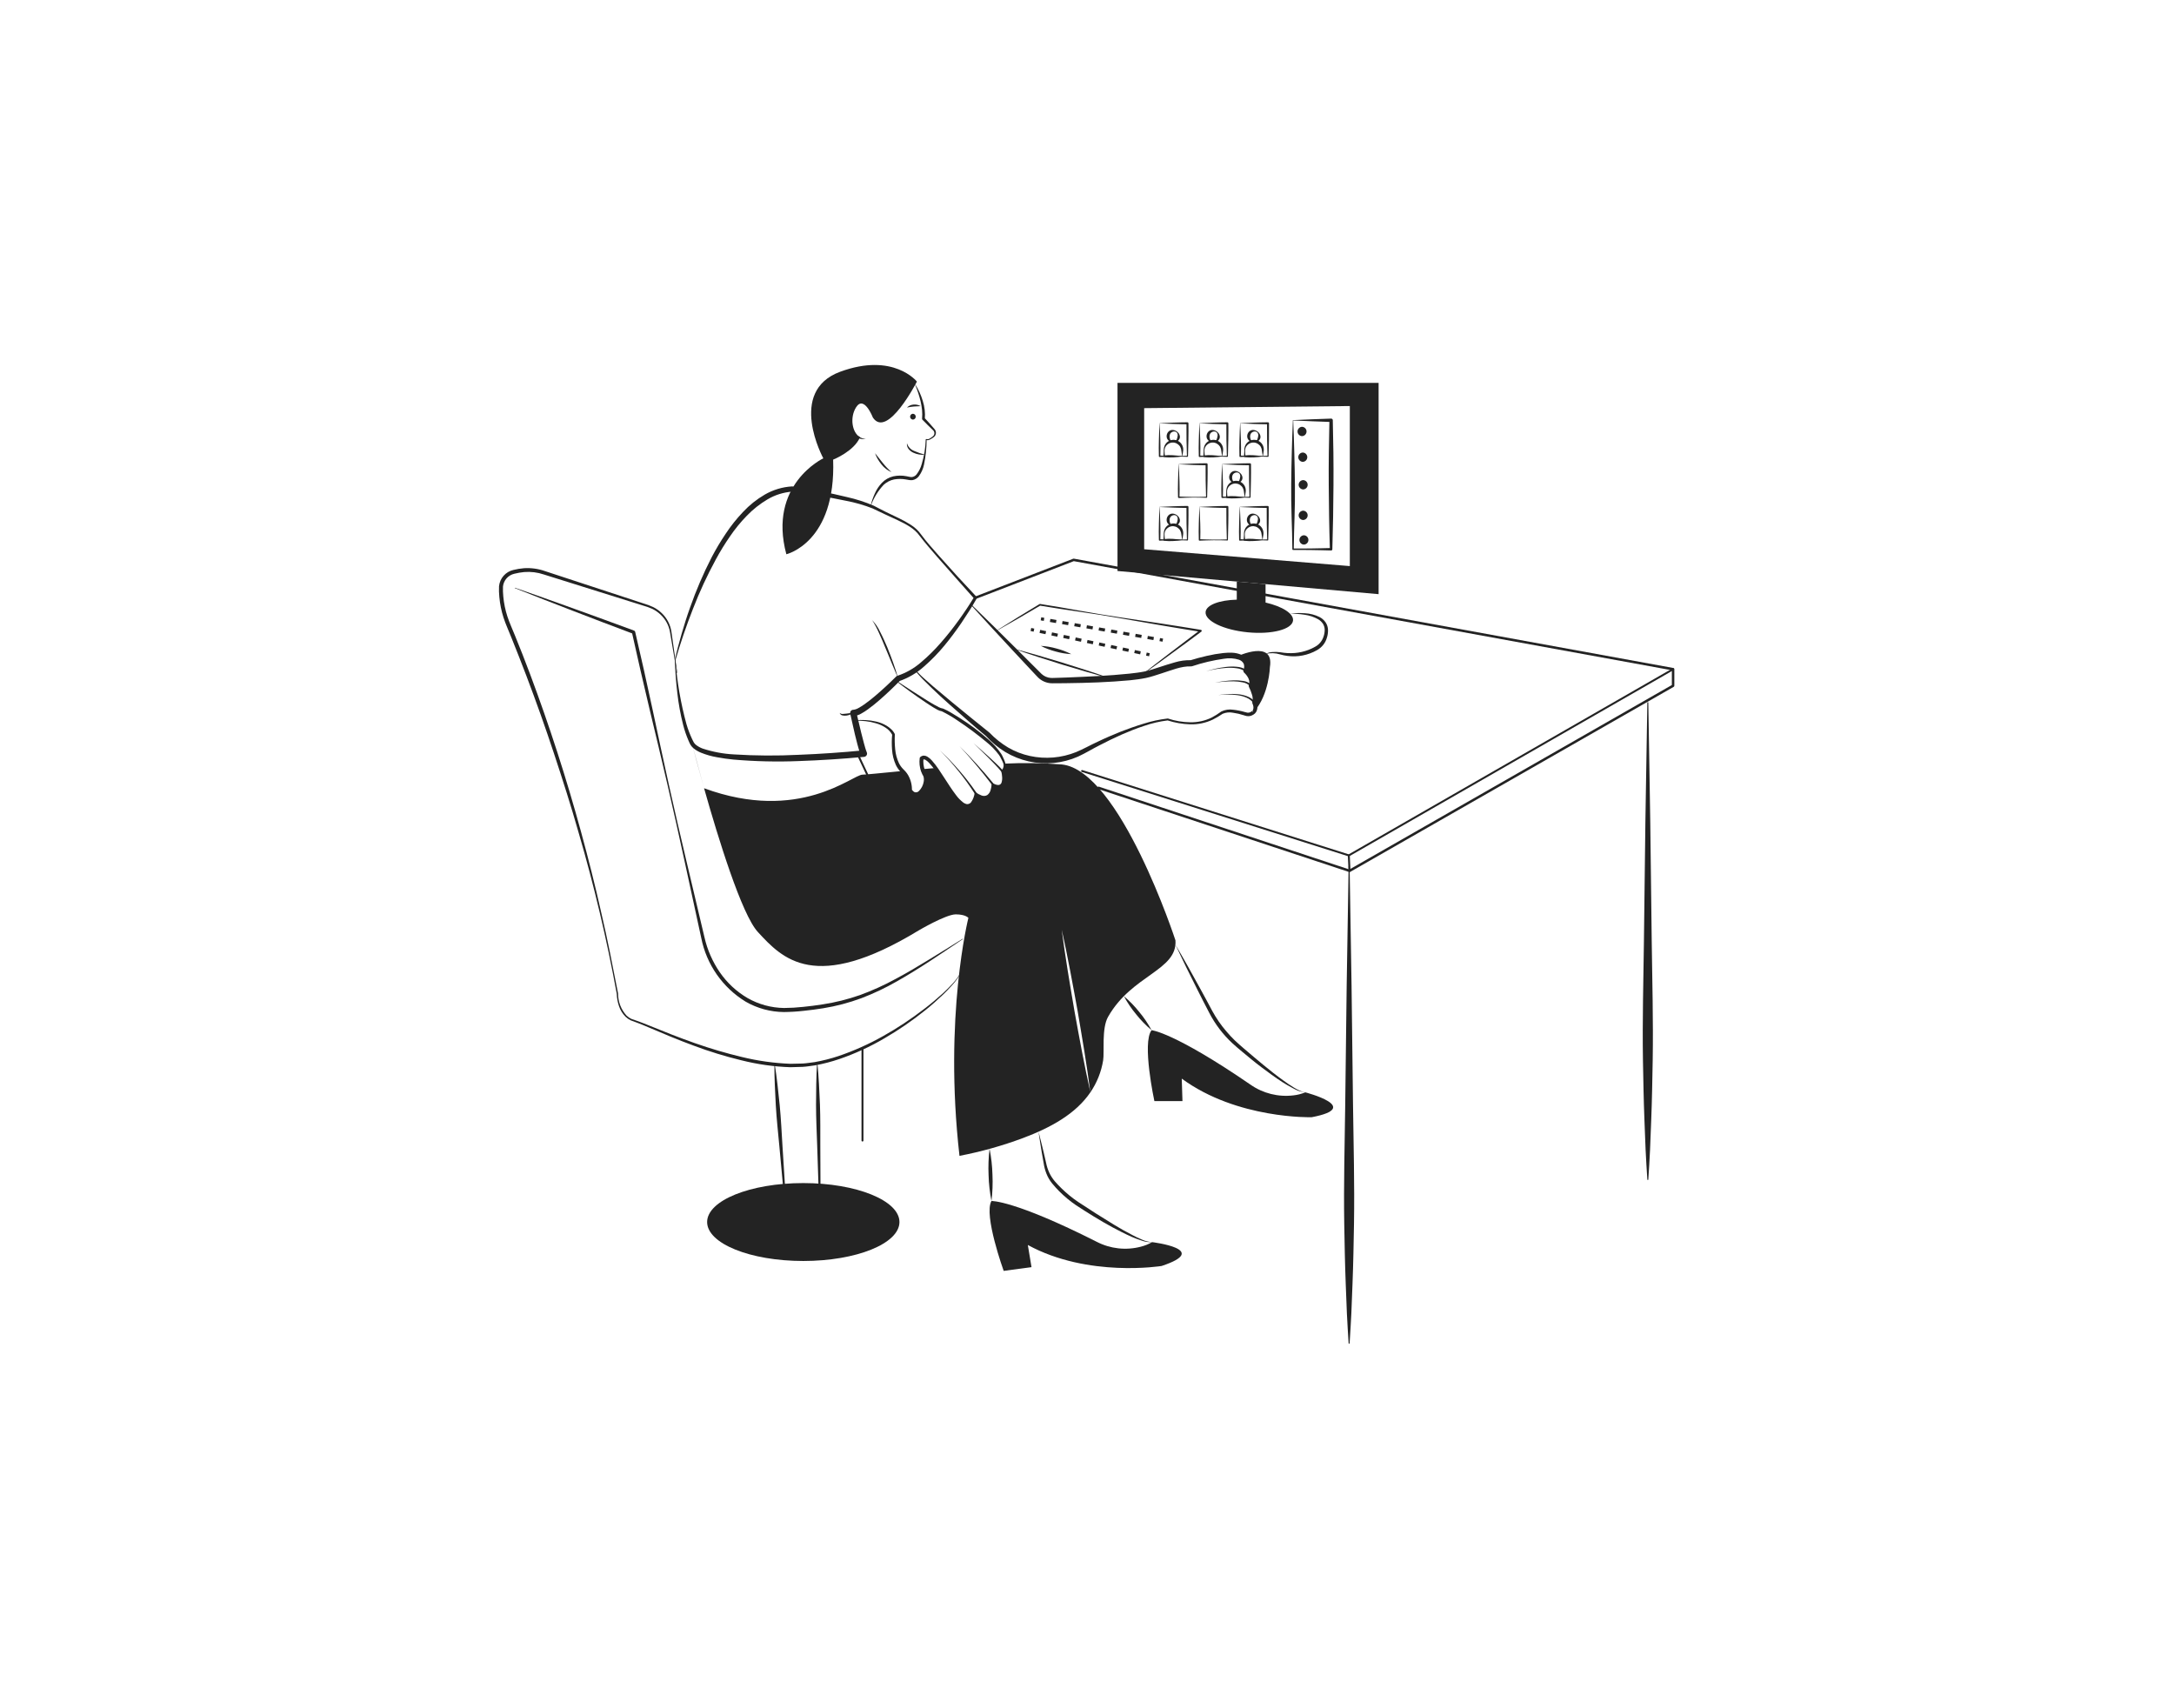 <?xml version="1.0" encoding="UTF-8"?> <svg xmlns="http://www.w3.org/2000/svg" width="700" height="550" viewBox="0 0 700 550" fill="none"> <path d="M277.707 367.531C277.665 367.531 277.625 367.523 277.586 367.507C277.548 367.491 277.514 367.468 277.485 367.439C277.455 367.41 277.432 367.375 277.416 367.337C277.401 367.299 277.393 367.259 277.393 367.217V337.5C277.394 337.418 277.427 337.339 277.486 337.281C277.545 337.224 277.624 337.191 277.707 337.191C277.789 337.191 277.868 337.224 277.927 337.281C277.986 337.339 278.019 337.418 278.021 337.5V367.217C278.021 367.258 278.012 367.299 277.997 367.337C277.981 367.375 277.958 367.41 277.929 367.439C277.899 367.468 277.865 367.491 277.827 367.507C277.789 367.523 277.748 367.531 277.707 367.531V367.531Z" fill="#232323"></path> <path d="M308.998 313.935C308.322 315.083 307.527 316.157 306.624 317.138C305.758 318.149 304.809 319.077 303.876 320.024C301.952 321.854 299.977 323.635 297.899 325.291C293.754 328.625 289.362 331.64 284.761 334.309C280.164 337.014 275.305 339.248 270.259 340.977C267.727 341.839 265.135 342.514 262.504 342.997C261.171 343.157 259.843 343.417 258.505 343.492C257.166 343.53 255.825 343.591 254.486 343.609C249.146 343.428 243.84 342.677 238.66 341.367C233.489 340.115 228.399 338.551 223.417 336.683C218.431 334.85 213.535 332.79 208.664 330.709C207.446 330.196 206.224 329.672 204.997 329.224C204.397 329.013 203.75 328.793 203.107 328.527C202.809 328.353 202.497 328.201 202.213 328.007C201.934 327.806 201.668 327.588 201.415 327.355C200.448 326.387 199.721 325.205 199.295 323.905C198.861 322.624 198.621 321.285 198.583 319.933L198.586 319.972C195.394 302.475 191.296 285.156 186.308 268.084C183.881 259.533 181.169 251.065 178.383 242.628C175.592 234.191 172.617 225.819 169.458 217.511C167.863 213.365 166.266 209.22 164.592 205.107C163.782 203.043 162.831 201.038 162.13 198.855C161.435 196.691 160.981 194.456 160.776 192.193C160.661 191.045 160.629 189.892 160.679 188.74C160.806 187.493 161.321 186.318 162.151 185.379C162.981 184.44 164.084 183.784 165.306 183.505C166.415 183.227 167.545 183.041 168.685 182.948C170.988 182.794 173.299 183.11 175.475 183.878L181.814 185.958L207.169 194.279C208.254 194.59 209.313 194.986 210.336 195.465C211.359 195.98 212.297 196.649 213.117 197.449C214.774 199.047 215.856 201.149 216.193 203.426L218.074 216.639C218.076 216.655 218.072 216.671 218.062 216.685C218.053 216.698 218.038 216.707 218.022 216.709C218.005 216.712 217.989 216.708 217.976 216.698C217.962 216.688 217.953 216.674 217.95 216.658L215.735 203.502C215.355 201.351 214.29 199.381 212.699 197.884C211.914 197.138 211.02 196.518 210.047 196.044C209.048 195.595 208.015 195.225 206.958 194.939L181.492 186.963L175.126 184.969C173.086 184.276 170.926 184.008 168.778 184.181C167.702 184.286 166.635 184.471 165.586 184.733C164.624 184.956 163.756 185.474 163.103 186.215C162.451 186.956 162.047 187.883 161.948 188.866C161.911 189.937 161.946 191.009 162.054 192.075C162.255 194.244 162.695 196.385 163.366 198.458C164.027 200.512 164.987 202.538 165.808 204.61C167.494 208.733 169.118 212.879 170.68 217.049C176.927 233.728 182.4 250.666 187.098 267.862C189.445 276.448 191.634 285.077 193.576 293.761C195.625 302.422 197.308 311.161 199.018 319.894L199.02 319.916L199.021 319.933C199.013 322.547 199.988 325.068 201.753 326.996C201.988 327.21 202.236 327.41 202.495 327.595C202.757 327.773 203.05 327.904 203.324 328.062C203.909 328.29 204.521 328.49 205.174 328.705C206.443 329.144 207.668 329.646 208.899 330.14C213.81 332.138 218.723 334.106 223.716 335.85C228.698 337.604 233.768 339.097 238.905 340.325C244.02 341.57 249.247 342.301 254.507 342.508C255.816 342.499 257.124 342.447 258.434 342.42C259.739 342.356 261.025 342.109 262.323 341.964C264.908 341.506 267.456 340.86 269.946 340.031C274.938 338.338 279.761 336.182 284.352 333.59C288.961 331.006 293.374 328.087 297.555 324.856C299.666 323.264 301.678 321.547 303.642 319.777C304.594 318.861 305.565 317.962 306.451 316.982C307.37 316.036 308.186 314.995 308.886 313.877L308.89 313.871C308.899 313.857 308.912 313.846 308.929 313.842C308.945 313.838 308.962 313.841 308.976 313.849C308.99 313.858 309.001 313.871 309.005 313.888C309.009 313.904 309.006 313.921 308.998 313.935L308.998 313.935Z" fill="#232323"></path> <path d="M165.827 189.243L175.444 192.618L185.038 196.057L194.62 199.528L204.185 203.043C204.266 203.073 204.339 203.123 204.396 203.187C204.454 203.252 204.494 203.329 204.514 203.414L204.516 203.423C206.429 211.605 208.267 219.805 210.031 228.022C211.81 236.234 213.517 244.464 215.366 252.661C219.007 269.068 222.984 285.399 226.827 301.761C227.744 305.799 229.419 309.627 231.762 313.041C234.102 316.437 237.162 319.276 240.724 321.354C244.298 323.387 248.327 324.483 252.438 324.542C254.514 324.528 256.587 324.407 258.65 324.178C260.727 323.955 262.803 323.722 264.86 323.38C268.98 322.752 273.031 321.741 276.963 320.361C280.886 318.924 284.696 317.197 288.361 315.193C292.058 313.227 295.668 311.082 299.244 308.882C302.838 306.71 306.399 304.478 309.962 302.252C309.976 302.243 309.993 302.24 310.009 302.243C310.025 302.247 310.04 302.257 310.049 302.271C310.058 302.284 310.061 302.301 310.058 302.317C310.054 302.334 310.045 302.348 310.031 302.357C303.063 307.054 296.129 311.816 288.785 315.966C285.118 318.072 281.29 319.886 277.338 321.39C273.361 322.864 269.25 323.948 265.063 324.626C262.975 324.98 260.876 325.222 258.777 325.454C256.664 325.695 254.54 325.825 252.414 325.844C248.079 325.81 243.827 324.654 240.071 322.489C236.404 320.245 233.243 317.265 230.785 313.738C228.328 310.211 226.628 306.212 225.793 301.995C222.199 285.577 218.74 269.129 214.944 252.757C213.075 244.564 211.063 236.404 209.124 228.227C207.178 220.052 205.298 211.862 203.483 203.657L203.815 204.036L194.282 200.433L184.767 196.784L175.263 193.104L165.783 189.36C165.768 189.354 165.755 189.342 165.749 189.327C165.742 189.312 165.741 189.295 165.747 189.28C165.753 189.264 165.764 189.252 165.779 189.245C165.794 189.238 165.811 189.237 165.827 189.243L165.827 189.243ZM276.911 140.788C274.277 139.188 273.613 134.368 275.644 131.143C278.205 127.074 281.068 134.457 281.068 134.457C285.739 141.388 295.231 122.856 295.231 122.856C295.231 122.856 287.697 113.363 270.521 119.692C253.345 126.02 265.097 147.566 265.097 147.566C265.097 147.566 247.167 156.003 253.194 178.453C253.194 178.453 269.216 174.725 268.261 147.985C268.261 147.985 274.966 145.343 276.911 140.788" fill="#232323"></path> <path d="M278.79 141.266C277.832 141.502 276.819 141.357 275.967 140.861C275.931 140.84 275.9 140.811 275.876 140.778C275.851 140.744 275.833 140.706 275.823 140.666C275.814 140.625 275.812 140.583 275.818 140.542C275.825 140.501 275.839 140.462 275.861 140.426C275.882 140.391 275.91 140.36 275.944 140.335C275.978 140.311 276.016 140.293 276.056 140.283C276.096 140.273 276.138 140.272 276.179 140.278C276.22 140.284 276.26 140.299 276.295 140.32C276.318 140.335 276.339 140.352 276.358 140.371C277.024 140.97 277.895 141.29 278.79 141.266V141.266ZM294.743 123.825C295.766 125.462 296.567 127.229 297.123 129.078C297.719 130.951 297.944 132.923 297.785 134.882L297.665 134.526C298.238 135.128 298.797 135.744 299.348 136.366L301.002 138.268C301.147 138.46 301.251 138.68 301.308 138.914C301.365 139.148 301.374 139.39 301.333 139.628C301.293 139.865 301.205 140.091 301.075 140.293C300.944 140.496 300.774 140.669 300.574 140.803C300.234 141.063 299.871 141.291 299.489 141.484C299.292 141.607 299.07 141.684 298.84 141.71C298.609 141.737 298.375 141.711 298.156 141.635L298.374 141.503C298.349 144.215 298.064 146.917 297.524 149.574C297.241 150.961 296.652 152.267 295.802 153.398C295.304 154.016 294.601 154.436 293.82 154.582C293.428 154.628 293.03 154.612 292.643 154.535L291.676 154.369C290.417 154.143 289.128 154.143 287.869 154.37C286.631 154.627 285.486 155.213 284.555 156.067C282.739 157.994 281.338 160.272 280.438 162.761C280.433 162.774 280.424 162.784 280.412 162.789C280.399 162.794 280.386 162.795 280.373 162.79C280.362 162.785 280.353 162.776 280.347 162.765C280.342 162.754 280.34 162.742 280.343 162.73C280.668 161.413 281.115 160.129 281.68 158.895C282.233 157.622 283.006 156.456 283.963 155.45C284.963 154.414 286.241 153.688 287.643 153.361C289.027 153.068 290.456 153.054 291.845 153.32L292.858 153.526C293.128 153.588 293.406 153.61 293.683 153.591C294.237 153.496 294.738 153.206 295.098 152.775C295.889 151.767 296.466 150.609 296.795 149.372C297.567 146.815 297.997 144.168 298.073 141.499C298.075 141.458 298.092 141.42 298.122 141.393C298.152 141.365 298.191 141.35 298.231 141.352C298.252 141.353 298.273 141.358 298.292 141.367C298.47 141.415 298.656 141.425 298.837 141.395C299.019 141.365 299.192 141.297 299.345 141.194C299.699 141 300.032 140.769 300.337 140.504C300.48 140.399 300.599 140.266 300.687 140.113C300.776 139.961 300.832 139.791 300.851 139.615C300.871 139.44 300.854 139.262 300.801 139.093C300.749 138.925 300.662 138.769 300.546 138.636L298.772 136.915C298.178 136.333 297.59 135.744 297.018 135.142C296.975 135.097 296.942 135.043 296.921 134.985C296.9 134.927 296.891 134.864 296.896 134.803L296.897 134.785C296.977 133.867 296.975 132.943 296.89 132.024C296.794 131.095 296.641 130.172 296.431 129.261C295.992 127.418 295.398 125.616 294.656 123.873C294.653 123.867 294.651 123.861 294.651 123.854C294.65 123.848 294.651 123.841 294.654 123.835C294.656 123.829 294.659 123.823 294.664 123.818C294.668 123.813 294.673 123.809 294.679 123.806C294.69 123.802 294.703 123.801 294.715 123.804C294.726 123.808 294.736 123.815 294.743 123.825V123.825Z" fill="#232323"></path> <path d="M292.029 131.218C292.596 130.646 293.355 130.305 294.158 130.261C294.952 130.184 295.75 130.361 296.436 130.766C295.644 130.826 294.931 130.821 294.213 130.886C293.479 130.95 292.749 131.061 292.029 131.218ZM293.95 135.098C294.194 135.089 294.426 134.986 294.595 134.811C294.765 134.635 294.86 134.4 294.86 134.156C294.86 133.912 294.765 133.677 294.595 133.501C294.426 133.326 294.194 133.223 293.95 133.214C293.706 133.223 293.475 133.326 293.305 133.501C293.135 133.677 293.041 133.912 293.041 134.156C293.041 134.4 293.135 134.635 293.305 134.811C293.475 134.986 293.706 135.089 293.95 135.098V135.098ZM281.746 145.908C282.624 146.976 283.423 148.055 284.278 149.09C285.116 150.143 286.047 151.121 287.057 152.01C285.767 151.47 284.641 150.601 283.792 149.488C282.909 148.422 282.216 147.211 281.746 145.908V145.908ZM217.284 212.563C217.908 209.666 218.665 206.854 219.483 204.03C220.311 201.216 221.176 198.409 222.177 195.647C224.123 190.091 226.448 184.675 229.138 179.439C230.509 176.819 232.024 174.278 233.677 171.827C235.317 169.343 237.175 167.01 239.227 164.854C241.281 162.645 243.651 160.751 246.26 159.237C248.921 157.701 251.902 156.8 254.969 156.606L254.978 156.606C255.03 156.604 255.082 156.606 255.134 156.613C258.101 157.046 261.041 157.557 263.976 158.135C266.91 158.708 269.837 159.327 272.747 160.046C275.695 160.702 278.575 161.633 281.349 162.827C282.723 163.509 283.97 164.23 285.324 164.875L289.359 166.806C290.721 167.45 292.039 168.183 293.305 168.999C294.606 169.816 295.732 170.883 296.616 172.14C298.353 174.514 300.392 176.72 302.344 178.96C306.292 183.42 310.316 187.814 314.417 192.141C314.487 192.214 314.53 192.308 314.543 192.407C314.555 192.507 314.535 192.608 314.485 192.696L314.481 192.703C312.96 195.382 311.319 197.962 309.595 200.503C307.868 203.039 306.035 205.509 304.069 207.88C302.097 210.269 299.934 212.493 297.601 214.531C295.241 216.67 292.467 218.304 289.452 219.332L289.854 219.093C287.675 221.309 285.445 223.436 283.095 225.476C281.917 226.492 280.712 227.482 279.423 228.405C278.77 228.881 278.088 229.316 277.382 229.71C276.567 230.219 275.633 230.505 274.673 230.54L275.728 229.313C276.228 231.505 276.747 233.701 277.291 235.881L278.132 239.137C278.274 239.676 278.423 240.213 278.58 240.737C278.716 241.223 278.881 241.7 279.072 242.168L279.095 242.218C279.151 242.344 279.181 242.479 279.185 242.616C279.189 242.754 279.166 242.891 279.116 243.019C279.067 243.147 278.993 243.265 278.899 243.364C278.804 243.464 278.691 243.544 278.566 243.6C278.461 243.646 278.35 243.675 278.237 243.686C271.237 244.344 264.249 244.792 257.231 245.037C250.201 245.324 243.16 245.162 236.151 244.554C234.394 244.37 232.638 244.149 230.889 243.812C229.111 243.508 227.371 243.014 225.7 242.337C224.823 241.979 224.004 241.493 223.27 240.894C222.881 240.562 222.55 240.168 222.288 239.728C222.037 239.285 221.899 238.898 221.7 238.481C220.994 236.847 220.417 235.159 219.974 233.435C219.102 230.024 218.47 226.557 218.082 223.058C217.673 219.567 217.403 216.093 217.284 212.563ZM217.483 212.582C218.003 219.531 219.189 226.414 221.027 233.136C221.508 234.786 222.116 236.396 222.847 237.951C223.036 238.316 223.218 238.749 223.41 239.059C223.608 239.364 223.854 239.636 224.139 239.863C224.782 240.347 225.492 240.734 226.246 241.013C229.501 242.081 232.882 242.714 236.303 242.894C243.247 243.33 250.21 243.373 257.159 243.021C264.121 242.749 271.098 242.271 278.023 241.591L277.188 243.11C276.937 242.538 276.726 241.949 276.556 241.348C276.387 240.791 276.231 240.24 276.084 239.688C275.78 238.586 275.518 237.482 275.252 236.379C274.727 234.171 274.231 231.965 273.752 229.748C273.723 229.618 273.721 229.483 273.745 229.352C273.769 229.221 273.818 229.096 273.89 228.984C273.962 228.872 274.056 228.775 274.165 228.699C274.275 228.624 274.398 228.57 274.529 228.542C274.62 228.523 274.714 228.516 274.807 228.521C275.384 228.449 275.939 228.255 276.435 227.95C277.075 227.602 277.693 227.216 278.286 226.793C279.505 225.941 280.688 224.993 281.846 224.015C284.159 222.053 286.402 219.96 288.554 217.819L288.561 217.812C288.672 217.703 288.807 217.624 288.956 217.58C291.745 216.657 294.322 215.188 296.537 213.259C298.839 211.32 300.983 209.2 302.949 206.921C304.946 204.651 306.827 202.268 308.609 199.81C310.389 197.353 312.09 194.82 313.649 192.228L313.712 192.79C309.752 188.327 305.778 183.883 301.849 179.394C299.899 177.129 297.937 174.904 296.098 172.506C294.427 170.111 291.676 168.762 289.034 167.479C286.358 166.227 283.584 164.997 280.939 163.686C278.197 162.613 275.361 161.797 272.468 161.249C266.67 159.996 260.767 159.152 254.899 158.286L255.063 158.293C252.262 158.5 249.547 159.352 247.13 160.783C244.683 162.234 242.442 164.008 240.467 166.055C238.454 168.119 236.629 170.357 235.013 172.743C233.363 175.128 231.847 177.602 230.472 180.155C227.685 185.274 225.235 190.569 223.137 196.006C221.003 201.432 219.099 206.989 217.483 212.582L217.483 212.582Z" fill="#232323"></path> <path d="M289.204 218.456C288.491 216.831 287.82 215.193 287.142 213.558C286.461 211.925 285.82 210.277 285.113 208.657C284.458 207.017 283.754 205.396 283.023 203.792C282.669 202.984 282.284 202.193 281.867 201.418C281.672 201.023 281.454 200.642 281.212 200.275C281.097 200.087 280.972 199.907 280.839 199.733L280.39 199.246C281.687 200.475 282.729 201.948 283.457 203.58C284.285 205.156 284.988 206.788 285.692 208.417C286.353 210.064 287.005 211.713 287.591 213.387C288.177 215.06 288.734 216.744 289.204 218.456ZM279.26 249.734C279.201 249.734 279.142 249.717 279.092 249.685C279.042 249.653 279.001 249.607 278.976 249.553L275.87 242.959C275.852 242.922 275.842 242.882 275.839 242.84C275.837 242.799 275.843 242.758 275.857 242.719C275.871 242.68 275.893 242.644 275.921 242.613C275.948 242.583 275.982 242.558 276.019 242.54C276.057 242.523 276.097 242.513 276.139 242.511C276.18 242.509 276.221 242.515 276.26 242.529C276.299 242.543 276.335 242.565 276.365 242.593C276.396 242.621 276.42 242.654 276.438 242.692L279.544 249.286C279.567 249.334 279.577 249.386 279.573 249.439C279.57 249.492 279.553 249.543 279.525 249.588C279.497 249.632 279.458 249.669 279.411 249.695C279.365 249.72 279.313 249.734 279.26 249.734V249.734ZM222.878 239.701L226.67 253.657C224.686 246.657 223.28 241.251 222.878 239.701Z" fill="#232323"></path> <path d="M356.779 327.395C354.659 331.125 355.639 338.795 355.199 341.405C354.602 345.096 353.198 348.609 351.089 351.695C350.519 347.305 349.849 342.925 349.159 338.545C348.469 334.175 347.689 329.815 346.969 325.445C346.159 321.095 345.399 316.725 344.549 312.385L343.259 305.865C342.789 303.695 342.359 301.525 341.859 299.365C342.139 301.565 342.469 303.755 342.779 305.955L343.789 312.515C344.479 316.895 345.249 321.255 345.979 325.615C346.789 329.975 347.549 334.335 348.399 338.685C349.249 343.025 350.109 347.375 351.089 351.695C346.349 358.645 338.369 363.035 329.469 366.385C322.8 368.88 315.933 370.807 308.939 372.145C303.819 327.165 311.809 295.525 311.809 295.525C311.809 295.525 310.899 294.395 307.739 294.395C304.569 294.395 295.759 299.595 295.759 299.595C262.309 319.935 251.909 308.635 243.999 300.045C238.809 294.405 231.259 269.905 226.699 253.785C257.439 265.085 274.509 249.415 277.709 249.415C278.719 249.415 283.669 248.895 290.569 248.235C291.382 249.065 292.014 250.054 292.427 251.14C292.84 252.226 293.025 253.385 292.969 254.545C295.829 258.605 299.299 251.825 297.789 249.415C297.451 248.863 297.188 248.268 297.009 247.645C298.379 247.525 299.799 247.395 301.249 247.275C303.659 250.575 306.449 255.455 308.939 257.855C313.309 262.075 314.069 255.295 314.069 255.295C319.489 259.215 319.489 252.285 319.489 252.285C324.309 255.145 322.649 248.235 322.649 248.235C322.98 247.947 323.224 247.574 323.355 247.155C323.486 246.737 323.497 246.29 323.389 245.865C329.545 245.559 335.714 245.646 341.859 246.125C360.619 248.025 378.479 302.755 378.479 302.755C379.159 312.475 364.459 313.835 356.779 327.395ZM249.469 342.73C250.168 347.093 250.599 351.476 251.054 355.857C251.477 360.241 251.678 364.643 251.951 369.038L252.786 382.224L253.558 395.414C253.559 395.43 253.553 395.447 253.542 395.459C253.532 395.471 253.516 395.479 253.5 395.48C253.484 395.482 253.467 395.476 253.455 395.466C253.442 395.455 253.434 395.44 253.433 395.424L252.16 382.272L250.95 369.116C250.542 364.731 250.061 360.351 249.803 355.955C249.576 351.555 249.326 347.158 249.344 342.74C249.344 342.724 249.35 342.709 249.36 342.697C249.371 342.686 249.386 342.678 249.402 342.677C249.418 342.676 249.433 342.681 249.446 342.691C249.458 342.7 249.466 342.715 249.469 342.73H249.469ZM263.201 342.382C263.642 346.795 263.814 351.213 264.011 355.63C264.174 360.048 264.116 364.471 264.13 368.892L264.186 382.154L264.18 395.418C264.18 395.434 264.174 395.45 264.162 395.462C264.151 395.474 264.135 395.481 264.118 395.481C264.102 395.481 264.086 395.475 264.074 395.464C264.062 395.452 264.055 395.436 264.055 395.42L263.559 382.166L263.126 368.91C262.976 364.492 262.754 360.075 262.755 355.653C262.788 351.232 262.797 346.81 263.075 342.384C263.076 342.368 263.083 342.353 263.095 342.343C263.106 342.332 263.121 342.326 263.137 342.325C263.153 342.325 263.168 342.331 263.18 342.341C263.192 342.352 263.199 342.366 263.201 342.382V342.382Z" fill="#232323"></path> <path d="M258.649 405.997C275.749 405.997 289.612 400.381 289.612 393.454C289.612 386.527 275.749 380.911 258.649 380.911C241.548 380.911 227.686 386.527 227.686 393.454C227.686 400.381 241.548 405.997 258.649 405.997Z" fill="#232323"></path> <path d="M274.74 229.53C274.085 229.997 273.323 230.293 272.525 230.392C272.114 230.45 271.697 230.434 271.292 230.347C271.075 230.317 270.872 230.223 270.708 230.078C270.544 229.932 270.427 229.742 270.371 229.53C270.504 229.651 270.661 229.742 270.831 229.799C271.001 229.856 271.181 229.877 271.36 229.861C271.723 229.853 272.086 229.822 272.445 229.77C273.206 229.65 273.972 229.57 274.74 229.53V229.53ZM288.526 219.121C291.831 221.263 295.126 223.422 298.46 225.497C299.296 226.01 300.134 226.522 300.985 226.994C301.407 227.241 301.84 227.451 302.261 227.673C302.462 227.757 302.699 227.88 302.869 227.933C302.944 227.951 303.019 227.973 303.092 228C303.259 228.031 303.429 228.07 303.595 228.117C304.534 228.512 305.442 228.977 306.313 229.506C307.171 230.008 308.017 230.526 308.849 231.061C312.209 233.169 315.39 235.55 318.359 238.181C319.882 239.498 321.226 241.008 322.356 242.675L322.738 243.355L323.045 244.021C323.274 244.478 323.469 244.951 323.631 245.437C323.792 245.962 323.814 246.521 323.697 247.058C323.564 247.598 323.263 248.082 322.838 248.442L322.92 248.175C323.047 248.814 323.127 249.461 323.158 250.111C323.208 250.778 323.128 251.448 322.923 252.084C322.87 252.254 322.787 252.413 322.677 252.554L322.513 252.772L322.283 252.939C322.133 253.049 321.956 253.12 321.771 253.144C321.597 253.187 321.416 253.192 321.24 253.16C320.902 253.121 320.573 253.035 320.26 252.903L319.389 252.451L319.686 252.282C319.664 253.018 319.55 253.748 319.347 254.456C319.165 255.202 318.734 255.864 318.125 256.332C317.791 256.534 317.414 256.656 317.025 256.689C316.636 256.723 316.244 256.666 315.88 256.525C315.531 256.394 315.19 256.244 314.859 256.074L313.927 255.487L314.3 255.321C314.203 256.506 313.809 257.647 313.153 258.638C312.962 258.905 312.713 259.125 312.425 259.283C312.136 259.441 311.817 259.532 311.489 259.549L310.993 259.511C310.838 259.473 310.693 259.412 310.542 259.362C310.252 259.257 309.978 259.115 309.724 258.94C308.772 258.258 307.919 257.447 307.188 256.531C306.452 255.648 305.763 254.736 305.106 253.806C303.789 251.948 302.555 250.046 301.241 248.227C300.61 247.32 299.919 246.456 299.175 245.639C298.836 245.263 298.445 244.937 298.013 244.672C297.86 244.572 297.682 244.514 297.499 244.504C297.37 244.505 297.247 244.557 297.155 244.648L297.346 244.293C297.216 245.497 297.356 246.716 297.755 247.86C297.857 248.14 297.978 248.413 298.118 248.676C298.187 248.807 298.262 248.935 298.34 249.06C298.432 249.236 298.525 249.441 298.609 249.634C298.831 250.372 298.875 251.152 298.737 251.91C298.503 253.371 297.795 254.714 296.721 255.733C296.403 256.03 296.018 256.245 295.598 256.359C295.178 256.474 294.737 256.484 294.312 256.39C293.537 256.127 292.875 255.61 292.432 254.922C292.348 254.821 292.305 254.693 292.311 254.562L292.314 254.486C292.378 252.989 292.028 251.503 291.304 250.192C291.119 249.87 290.91 249.563 290.679 249.273C290.439 248.97 290.21 248.755 289.893 248.405C289.301 247.766 288.81 247.04 288.437 246.253C287.749 244.709 287.34 243.055 287.23 241.368C287.102 239.725 287.116 238.075 287.272 236.434L287.3 236.616C286.799 235.661 286.054 234.856 285.141 234.284C284.2 233.663 283.17 233.192 282.086 232.885C280.993 232.552 279.872 232.321 278.737 232.193C278.165 232.149 277.593 232.09 277.018 232.059L275.289 232.016C275.273 232.017 275.256 232.011 275.244 232C275.232 231.988 275.225 231.973 275.224 231.956C275.225 231.94 275.231 231.924 275.242 231.912C275.253 231.9 275.268 231.893 275.284 231.891L277.022 231.808C277.603 231.804 278.184 231.831 278.767 231.841C279.936 231.904 281.098 232.075 282.236 232.351C283.395 232.623 284.504 233.075 285.523 233.689C286.041 234.003 286.523 234.374 286.959 234.794C287.427 235.224 287.813 235.737 288.096 236.307C288.117 236.35 288.127 236.398 288.126 236.446L288.125 236.489C288.045 238.083 288.084 239.68 288.24 241.268C288.38 242.822 288.794 244.338 289.461 245.747C289.8 246.419 290.24 247.034 290.765 247.573C290.996 247.821 291.365 248.158 291.633 248.486C291.918 248.821 292.173 249.18 292.396 249.559C293.272 251.089 293.699 252.835 293.629 254.597L293.511 254.162C293.866 254.58 294.251 255.032 294.652 255.091C294.868 255.129 295.091 255.115 295.3 255.048C295.51 254.982 295.7 254.865 295.854 254.708C296.684 253.893 297.233 252.833 297.421 251.685C297.519 251.149 297.501 250.598 297.368 250.07L297.228 249.75C297.134 249.595 297.046 249.438 296.964 249.278C296.801 248.96 296.66 248.63 296.542 248.292C296.088 246.944 295.948 245.51 296.131 244.099C296.147 243.968 296.209 243.848 296.306 243.758L296.322 243.743C296.648 243.445 297.076 243.282 297.518 243.286C297.903 243.302 298.277 243.418 298.604 243.622C299.137 243.952 299.619 244.359 300.034 244.83C300.804 245.697 301.516 246.615 302.165 247.576C303.456 249.463 304.638 251.392 305.894 253.262C306.523 254.195 307.154 255.125 307.838 256.006C308.486 256.889 309.252 257.679 310.114 258.354C310.32 258.511 310.545 258.638 310.784 258.735C310.901 258.777 311.016 258.833 311.133 258.867L311.483 258.905C311.72 258.898 311.952 258.837 312.162 258.727C312.372 258.617 312.554 258.461 312.695 258.271C313.315 257.379 313.706 256.348 313.831 255.269C313.841 255.205 313.876 255.148 313.928 255.11C313.981 255.073 314.046 255.057 314.11 255.067C314.143 255.073 314.175 255.086 314.204 255.104L315.082 255.675C315.386 255.835 315.698 255.977 316.018 256.103C316.319 256.228 316.644 256.283 316.97 256.262C317.295 256.242 317.611 256.147 317.894 255.985C318.429 255.574 318.809 254.995 318.974 254.34C319.18 253.674 319.288 252.98 319.293 252.282C319.293 252.248 319.302 252.216 319.319 252.187C319.335 252.158 319.359 252.133 319.387 252.116C319.416 252.098 319.448 252.088 319.482 252.086C319.515 252.085 319.548 252.092 319.578 252.107L319.59 252.113L320.417 252.525C320.691 252.635 320.979 252.706 321.273 252.736C321.542 252.777 321.816 252.716 322.042 252.566C322.268 252.415 322.43 252.186 322.496 251.923C322.667 251.344 322.726 250.737 322.671 250.136C322.633 249.518 322.538 248.904 322.387 248.303C322.376 248.255 322.377 248.205 322.392 248.158C322.406 248.111 322.433 248.069 322.47 248.036C322.788 247.734 323.008 247.343 323.1 246.914C323.193 246.485 323.154 246.038 322.988 245.632C322.818 245.191 322.617 244.761 322.388 244.348L322.049 243.686L321.68 243.094C320.53 241.547 319.183 240.156 317.674 238.956C314.675 236.445 311.536 234.106 308.271 231.951C306.686 230.855 305.02 229.88 303.288 229.034C303.216 229.017 303.145 228.993 303.077 228.961C302.938 228.931 302.745 228.892 302.585 228.846C302.289 228.745 302.091 228.628 301.84 228.518C301.393 228.278 300.954 228.03 300.534 227.766C299.682 227.249 298.86 226.702 298.039 226.153C294.759 223.952 291.579 221.624 288.453 219.223C288.44 219.213 288.431 219.199 288.429 219.183C288.427 219.166 288.43 219.15 288.44 219.137C288.449 219.123 288.464 219.114 288.48 219.111C288.496 219.108 288.512 219.112 288.526 219.121L288.526 219.121Z" fill="#232323"></path> <path d="M302.614 241.584C304.802 243.618 306.877 245.77 308.83 248.031C310.798 250.286 312.634 252.654 314.328 255.123C314.373 255.192 314.39 255.276 314.374 255.357C314.359 255.438 314.312 255.509 314.244 255.556C314.176 255.602 314.092 255.62 314.011 255.606C313.93 255.592 313.858 255.546 313.81 255.479L313.802 255.467C312.206 252.956 310.466 250.541 308.589 248.232C306.72 245.909 304.726 243.689 302.614 241.584ZM308.942 240.228C312.738 243.998 316.341 247.957 319.737 252.089C319.789 252.154 319.813 252.237 319.804 252.319C319.795 252.401 319.754 252.477 319.69 252.529C319.626 252.581 319.544 252.606 319.461 252.598C319.379 252.59 319.303 252.549 319.25 252.486L319.241 252.474C316.016 248.222 312.579 244.134 308.942 240.228V240.228ZM313.462 239.249C315.076 240.661 316.676 242.09 318.263 243.534L320.622 245.726C321.398 246.474 322.172 247.209 322.899 248.043C322.954 248.106 322.981 248.188 322.976 248.271C322.97 248.354 322.931 248.432 322.868 248.486C322.806 248.541 322.724 248.569 322.641 248.563C322.557 248.557 322.48 248.519 322.425 248.456L322.416 248.445L322.408 248.434C321.765 247.618 321.021 246.835 320.289 246.059L318.046 243.761C316.534 242.242 315.006 240.738 313.462 239.249ZM294.83 215.634C295.639 216.64 296.539 217.569 297.518 218.41C298.481 219.283 299.457 220.142 300.446 220.987L306.431 226.003C310.429 229.338 314.516 232.573 318.556 235.852L318.613 235.903L318.626 235.916C320.387 237.755 322.388 239.35 324.573 240.658C326.76 241.934 329.133 242.858 331.607 243.396C336.585 244.482 341.775 244.045 346.502 242.142C348.817 241.196 351.156 239.844 353.54 238.764C355.909 237.619 358.336 236.593 360.773 235.603C363.226 234.645 365.708 233.767 368.228 233.003C370.752 232.199 373.347 231.639 375.978 231.332C376.009 231.329 376.041 231.332 376.072 231.342L376.083 231.346C378.384 232.11 380.789 232.517 383.214 232.551C385.621 232.601 388.004 232.076 390.168 231.022C391.239 230.447 392.268 229.798 393.248 229.079C394.446 228.499 395.794 228.302 397.107 228.514C398.358 228.647 399.594 228.892 400.8 229.247C401.063 229.337 401.332 229.404 401.606 229.447C401.842 229.475 402.082 229.46 402.312 229.402C402.752 229.278 403.135 229.006 403.398 228.633L403.649 228.398C403.602 228.421 403.559 228.451 403.52 228.487C403.425 228.574 403.361 228.691 403.339 228.818C403.322 228.913 403.328 229.01 403.356 229.102C403.384 229.194 403.434 229.278 403.501 229.347L403.412 228.612C403.568 228.302 403.629 227.954 403.588 227.61C403.568 227.418 403.531 227.227 403.478 227.041C403.426 226.859 403.359 226.681 403.276 226.51C403.237 226.432 403.214 226.347 403.208 226.26C403.202 226.173 403.214 226.085 403.243 226.003L403.258 225.963C403.428 225.181 403.376 224.367 403.108 223.613C402.859 222.757 402.533 221.926 402.135 221.129C402.09 221.038 402.064 220.938 402.058 220.836C402.052 220.734 402.067 220.632 402.101 220.536L402.118 220.489C402.238 220.176 402.292 219.841 402.278 219.507C402.242 219.148 402.149 218.796 402.002 218.467C401.84 218.11 401.637 217.772 401.399 217.461C401.163 217.144 400.898 216.85 400.609 216.583C400.483 216.47 400.395 216.321 400.357 216.157C400.318 215.993 400.332 215.821 400.394 215.664L400.414 215.617C400.671 215.001 400.685 214.31 400.452 213.685C400.13 213.083 399.591 212.627 398.945 212.41C397.375 211.917 395.71 211.81 394.09 212.098C390.605 212.583 387.173 213.39 383.836 214.509L383.828 214.511C383.717 214.546 383.6 214.562 383.483 214.558C380.37 214.427 377.222 215.803 373.975 216.818C372.333 217.329 370.783 217.903 368.976 218.283C367.242 218.645 365.54 218.829 363.83 219.026C357.004 219.662 350.203 219.882 343.396 219.962L340.844 219.987L339.568 219.994L338.93 219.997C338.708 219.997 338.449 219.99 338.211 219.968C336.745 219.831 335.369 219.203 334.304 218.187C333.946 217.833 333.702 217.557 333.396 217.238L326.436 209.794C321.8 204.827 317.199 199.828 312.631 194.795C312.613 194.776 312.604 194.751 312.605 194.725C312.606 194.699 312.617 194.674 312.635 194.656C312.654 194.638 312.679 194.628 312.705 194.628C312.731 194.628 312.756 194.638 312.775 194.656C317.661 199.38 322.508 204.143 327.315 208.944L334.529 216.142C334.817 216.429 335.15 216.778 335.402 217.014C336.216 217.753 337.254 218.197 338.351 218.274C338.688 218.3 339.105 218.273 339.539 218.264L340.81 218.226L343.352 218.14C350.122 217.86 356.911 217.595 363.607 216.895C365.27 216.706 366.951 216.525 368.544 216.193C370.065 215.884 371.718 215.294 373.317 214.795C374.93 214.278 376.538 213.739 378.223 213.272C379.953 212.745 381.758 212.505 383.566 212.561L383.212 212.61C384.968 212.063 386.706 211.598 388.484 211.19C390.267 210.77 392.073 210.458 393.894 210.255C394.83 210.155 395.772 210.121 396.712 210.152C397.718 210.186 398.709 210.401 399.638 210.786C400.69 211.196 401.544 211.998 402.019 213.022C402.234 213.557 402.326 214.134 402.287 214.709C402.255 215.267 402.121 215.814 401.892 216.323L401.697 215.358C402.067 215.71 402.401 216.097 402.696 216.513C402.997 216.928 403.25 217.376 403.45 217.848C403.66 218.351 403.784 218.885 403.819 219.429C403.834 220 403.726 220.568 403.502 221.094L403.486 220.454C403.909 221.354 404.242 222.293 404.48 223.258C404.607 223.757 404.685 224.267 404.714 224.781C404.761 225.355 404.678 225.931 404.472 226.469L404.453 225.922C404.68 226.428 404.815 226.971 404.85 227.525C404.892 228.12 404.755 228.715 404.456 229.231L404.367 228.496C404.436 228.567 404.486 228.653 404.515 228.747C404.544 228.841 404.55 228.94 404.533 229.037C404.51 229.169 404.444 229.289 404.345 229.379C404.3 229.421 404.249 229.456 404.193 229.483L404.444 229.248C404.238 229.588 403.95 229.871 403.606 230.071C403.287 230.272 402.941 230.423 402.577 230.519C402.209 230.598 401.829 230.609 401.457 230.551C401.127 230.49 400.802 230.401 400.488 230.284C399.352 229.911 398.186 229.641 397.002 229.477C395.888 229.256 394.733 229.372 393.686 229.812C392.666 230.509 391.6 231.137 390.495 231.691C388.221 232.769 385.723 233.29 383.207 233.212C380.723 233.133 378.262 232.703 375.899 231.934L376.003 231.948C373.429 232.262 370.895 232.848 368.445 233.698C365.965 234.497 363.543 235.471 361.154 236.513C358.778 237.587 356.418 238.697 354.113 239.919C351.767 241.087 349.61 242.463 347.117 243.6C342.119 245.804 336.546 246.344 331.218 245.142C328.57 244.54 326.034 243.525 323.702 242.134C321.402 240.724 319.311 238.998 317.49 237.007L317.559 237.071C313.548 233.728 309.635 230.28 305.732 226.815C303.777 225.087 301.859 223.317 299.978 221.503C299.032 220.603 298.102 219.685 297.186 218.751C296.738 218.272 296.276 217.812 295.852 217.308L295.216 216.556C295.017 216.29 294.839 216.002 294.653 215.729C294.639 215.707 294.634 215.68 294.638 215.655C294.643 215.629 294.658 215.607 294.68 215.592C294.701 215.577 294.727 215.571 294.753 215.576C294.779 215.58 294.802 215.594 294.817 215.616L294.83 215.634Z" fill="#232323"></path> <path d="M388.346 216.121C390.442 215.45 392.599 214.984 394.785 214.727C395.889 214.593 397.003 214.572 398.111 214.666C399.265 214.721 400.382 215.086 401.346 215.723C401.413 215.772 401.458 215.846 401.471 215.928C401.483 216.011 401.463 216.095 401.414 216.162C401.365 216.229 401.291 216.274 401.208 216.287C401.126 216.299 401.042 216.279 400.975 216.23L400.959 216.217C400.105 215.604 399.102 215.23 398.054 215.134C396.979 214.991 395.893 214.96 394.812 215.04C392.627 215.192 390.461 215.554 388.346 216.121V216.121ZM391.208 219.806C393.174 219.379 395.174 219.125 397.184 219.046C398.201 219.012 399.218 219.074 400.223 219.231C401.296 219.348 402.296 219.831 403.056 220.597C403.112 220.659 403.14 220.741 403.135 220.824C403.13 220.908 403.092 220.985 403.03 221.041C402.999 221.068 402.963 221.089 402.924 221.102C402.885 221.116 402.843 221.122 402.802 221.119C402.719 221.114 402.641 221.076 402.586 221.014L402.574 221L402.564 220.986C401.92 220.293 401.062 219.838 400.128 219.692C399.16 219.489 398.174 219.378 397.185 219.36C395.184 219.334 393.184 219.484 391.208 219.806V219.806ZM392.263 223.805C394.302 223.436 396.381 223.335 398.447 223.504C399.495 223.58 400.527 223.806 401.511 224.174C402.539 224.538 403.444 225.184 404.123 226.037C404.148 226.07 404.166 226.108 404.176 226.148C404.187 226.188 404.189 226.229 404.183 226.27C404.178 226.311 404.164 226.351 404.143 226.387C404.122 226.422 404.094 226.453 404.061 226.478C404.028 226.503 403.99 226.521 403.95 226.531C403.91 226.541 403.868 226.544 403.827 226.538C403.786 226.532 403.747 226.518 403.711 226.496C403.676 226.475 403.645 226.447 403.62 226.414L403.611 226.402L403.607 226.394C403.029 225.599 402.241 224.981 401.33 224.609C400.4 224.207 399.416 223.939 398.409 223.815C396.369 223.545 394.303 223.541 392.263 223.805ZM359.82 123.274V183.843L443.894 191.301V123.274H359.82ZM434.628 182.261L368.409 176.837V131.41L434.628 130.732V182.261Z" fill="#232323"></path> <path d="M373.403 136.308C373.491 138.162 373.568 139.941 373.609 141.691C373.653 143.444 373.681 145.168 373.615 146.908L373.381 146.674C374.875 146.725 376.369 146.799 377.863 146.806C379.357 146.821 380.851 146.786 382.346 146.736L382.174 146.908C382.109 145.138 382.061 143.367 382.045 141.597C382.011 139.827 382.009 138.056 382.026 136.286L382.346 136.606C380.892 136.612 379.431 136.54 377.953 136.504L373.403 136.308ZM373.359 136.264L377.773 136.068C379.284 136.032 380.811 135.96 382.346 135.966C382.43 135.967 382.511 136.001 382.571 136.061C382.63 136.121 382.664 136.202 382.665 136.286C382.683 138.056 382.681 139.827 382.646 141.597C382.63 143.367 382.583 145.138 382.517 146.908L382.517 146.92C382.516 146.942 382.511 146.963 382.502 146.983C382.493 147.003 382.48 147.021 382.465 147.036C382.449 147.05 382.43 147.062 382.409 147.07C382.389 147.077 382.367 147.081 382.346 147.08C380.851 147.03 379.357 146.996 377.863 147.011C376.369 147.017 374.875 147.092 373.381 147.142C373.351 147.143 373.322 147.138 373.294 147.128C373.266 147.117 373.241 147.101 373.219 147.081C373.197 147.061 373.18 147.037 373.168 147.01C373.155 146.983 373.149 146.953 373.148 146.924L373.147 146.908C373.08 145.108 373.108 143.291 373.153 141.503C373.193 139.712 373.271 137.951 373.359 136.264H373.359ZM416.401 135.371C416.556 138.978 416.661 142.49 416.753 145.974C416.861 149.467 416.908 152.898 416.948 156.328C416.988 159.754 416.934 163.143 416.822 166.55C416.728 169.957 416.587 173.391 416.577 176.84L416.35 176.612C418.392 176.641 420.433 176.588 422.475 176.579C424.517 176.564 426.558 176.486 428.6 176.443L428.203 176.84C428.09 173.38 428.007 169.92 427.954 166.46L427.837 156.08C427.811 152.62 427.82 149.16 427.865 145.7L428.056 135.32L428.6 135.864L422.608 135.641L416.401 135.371ZM416.299 135.269L422.342 134.999L428.6 134.776C428.669 134.774 428.737 134.785 428.802 134.809C428.867 134.833 428.926 134.87 428.976 134.917C429.027 134.964 429.067 135.02 429.096 135.083C429.125 135.145 429.141 135.213 429.143 135.282L429.143 135.288L429.144 135.32L429.335 145.7C429.376 149.16 429.385 152.62 429.363 156.08L429.246 166.46C429.189 169.92 429.106 173.38 428.997 176.84L428.996 176.861C428.993 176.964 428.95 177.06 428.875 177.131C428.801 177.201 428.702 177.239 428.6 177.237C426.558 177.194 424.517 177.115 422.475 177.101C420.433 177.092 418.392 177.039 416.35 177.067C416.321 177.068 416.291 177.062 416.264 177.051C416.237 177.041 416.212 177.024 416.191 177.004C416.169 176.983 416.153 176.959 416.141 176.932C416.129 176.905 416.123 176.876 416.123 176.846L416.123 176.84C416.113 173.369 415.973 169.883 415.878 166.37C415.766 162.857 415.713 159.325 415.752 155.832C415.792 152.342 415.839 148.853 415.947 145.426C416.039 141.99 416.144 138.582 416.299 135.269ZM407.493 193.999V188.072L398.228 187.25V193.069C392.6 193.221 388.408 194.765 388.187 197.042C387.91 199.899 393.988 202.827 401.762 203.582C409.537 204.336 416.064 202.631 416.341 199.774C416.559 197.53 412.857 195.243 407.493 193.999ZM320.802 203.08C325.4 200.149 330.052 197.307 334.719 194.491C334.774 194.459 334.838 194.447 334.901 194.457C339.219 195.12 343.522 195.881 347.823 196.653C352.123 197.436 356.437 198.128 360.758 198.777L373.719 200.732C378.035 201.414 382.356 202.063 386.665 202.786C386.75 202.8 386.826 202.847 386.877 202.917C386.927 202.987 386.948 203.075 386.934 203.16C386.92 203.243 386.875 203.317 386.808 203.368C383.608 205.77 380.386 208.142 377.142 210.484L372.292 214.019L367.411 217.514C367.405 217.519 367.396 217.521 367.388 217.519C367.38 217.518 367.373 217.514 367.368 217.507C367.363 217.5 367.361 217.492 367.362 217.484C367.363 217.476 367.367 217.469 367.374 217.464L372.103 213.767L376.864 210.112C380.032 207.668 383.217 205.246 386.418 202.846L386.561 203.428C382.244 202.754 377.939 202.005 373.629 201.29L360.713 199.053C356.408 198.304 352.096 197.599 347.77 196.984C343.445 196.359 339.122 195.722 334.815 194.988L334.996 194.954C330.303 197.727 325.595 200.475 320.834 203.134C320.827 203.138 320.818 203.139 320.81 203.137C320.802 203.135 320.796 203.13 320.792 203.123C320.787 203.116 320.786 203.107 320.788 203.099C320.79 203.091 320.795 203.084 320.802 203.08V203.08ZM326.376 208.851C329.02 209.528 331.645 210.27 334.266 211.022L342.107 213.354L349.906 215.824C352.497 216.673 355.086 217.531 357.655 218.456C355.01 217.78 352.385 217.038 349.764 216.286L341.923 213.953L334.125 211.482C331.533 210.633 328.944 209.775 326.376 208.851Z" fill="#232323"></path> <path d="M415.361 197.585C416.947 197.37 418.551 197.323 420.147 197.446C421.787 197.525 423.394 197.938 424.868 198.66C425.639 199.06 426.303 199.639 426.806 200.347C427.307 201.087 427.585 201.955 427.605 202.848C427.621 203.705 427.492 204.559 427.225 205.374C426.988 206.212 426.582 206.993 426.032 207.669C425.482 208.344 424.807 208.908 424.045 209.329C423.328 209.743 422.577 210.093 421.799 210.374C420.251 210.95 418.619 211.268 416.968 211.314C415.339 211.348 413.715 211.137 412.149 210.687C410.646 210.224 409.046 210.175 407.519 210.546C408.233 210.158 409.029 209.945 409.842 209.923C410.652 209.871 411.466 209.899 412.27 210.008C413.8 210.284 415.359 210.363 416.909 210.243C418.435 210.119 419.936 209.776 421.365 209.225C422.075 208.95 422.764 208.623 423.426 208.245C424.064 207.908 424.631 207.451 425.094 206.897C425.559 206.344 425.914 205.708 426.142 205.023C426.392 204.334 426.526 203.607 426.536 202.874C426.55 202.17 426.364 201.476 426 200.873C425.605 200.265 425.073 199.757 424.446 199.391C423.096 198.638 421.618 198.143 420.087 197.932C418.525 197.682 416.944 197.567 415.361 197.585V197.585Z" fill="#232323"></path> <path d="M408.893 214.802C408.893 214.802 408.623 223.623 403.934 228.921C404.122 228.493 404.213 228.029 404.201 227.561C404.189 227.093 404.074 226.634 403.865 226.216C404.618 224.408 402.81 220.792 402.81 220.792C403.865 218.381 401.152 215.97 401.152 215.97C401.152 215.97 402.81 212.505 398.44 211.299C398.44 211.299 410.381 205.725 408.893 214.802Z" fill="#232323"></path> <path d="M434.526 280.781C434.483 280.781 434.441 280.774 434.401 280.761L353.59 254.039C353.54 254.023 353.493 253.997 353.454 253.962C353.414 253.928 353.381 253.886 353.358 253.839C353.334 253.792 353.32 253.741 353.316 253.689C353.312 253.637 353.319 253.584 353.335 253.534C353.352 253.484 353.378 253.438 353.412 253.398C353.446 253.358 353.488 253.326 353.535 253.302C353.582 253.279 353.633 253.264 353.686 253.261C353.738 253.257 353.791 253.263 353.841 253.28L434.482 279.946L538.315 220.559V215.795L345.745 180.675L314.209 192.838C314.11 192.876 314 192.873 313.903 192.83C313.807 192.787 313.731 192.707 313.693 192.609C313.655 192.51 313.657 192.4 313.7 192.303C313.743 192.207 313.822 192.131 313.921 192.092L345.562 179.888C345.631 179.863 345.705 179.856 345.777 179.868L538.786 215.068C538.878 215.085 538.962 215.133 539.021 215.205C539.081 215.277 539.114 215.368 539.114 215.461V220.791C539.115 220.862 539.096 220.931 539.061 220.992C539.025 221.053 538.974 221.103 538.913 221.138L434.725 280.728C434.664 280.763 434.596 280.781 434.526 280.781V280.781Z" fill="#232323"></path> <path d="M434.3 275.723C434.268 275.723 434.236 275.718 434.206 275.709L348.323 248.538C348.284 248.525 348.248 248.505 348.216 248.479C348.185 248.452 348.159 248.42 348.14 248.383C348.101 248.309 348.094 248.223 348.119 248.144C348.144 248.065 348.2 247.999 348.274 247.961C348.347 247.922 348.433 247.915 348.513 247.94L434.264 275.069L538.559 215.189C538.594 215.169 538.634 215.155 538.675 215.15C538.716 215.145 538.757 215.148 538.797 215.158C538.837 215.169 538.874 215.188 538.907 215.213C538.939 215.238 538.967 215.27 538.987 215.305C539.008 215.341 539.021 215.381 539.026 215.421C539.032 215.462 539.029 215.504 539.018 215.544C539.007 215.584 538.989 215.621 538.964 215.653C538.938 215.686 538.907 215.713 538.871 215.734L434.457 275.682C434.409 275.709 434.355 275.723 434.3 275.723V275.723Z" fill="#232323"></path> <path d="M434.526 280.695C434.445 280.695 434.368 280.664 434.309 280.608C434.251 280.553 434.216 280.477 434.213 280.396L433.987 275.424C433.985 275.383 433.991 275.342 434.005 275.303C434.019 275.264 434.04 275.229 434.068 275.198C434.096 275.168 434.13 275.143 434.167 275.126C434.204 275.108 434.245 275.098 434.286 275.096C434.368 275.095 434.448 275.126 434.509 275.181C434.569 275.237 434.607 275.313 434.614 275.395L434.84 280.367C434.842 280.408 434.835 280.449 434.821 280.488C434.807 280.527 434.786 280.562 434.758 280.593C434.73 280.623 434.697 280.648 434.659 280.666C434.622 280.683 434.582 280.693 434.54 280.695H434.526Z" fill="#232323"></path> <path d="M434.555 278.921L435.183 317.311L435.654 355.702C435.824 368.499 436.173 381.296 435.968 394.093C435.855 400.492 435.741 406.89 435.492 413.288L435.115 422.886C434.926 426.085 434.796 429.285 434.555 432.484C434.552 432.523 434.535 432.56 434.505 432.587C434.476 432.614 434.438 432.629 434.398 432.629C434.359 432.629 434.32 432.614 434.291 432.587C434.262 432.56 434.244 432.523 434.241 432.484C434 429.285 433.871 426.085 433.682 422.886L433.304 413.288C433.055 406.89 432.942 400.492 432.829 394.093C432.623 381.296 432.973 368.499 433.143 355.702L433.614 317.311L434.241 278.921C434.242 278.879 434.259 278.84 434.288 278.811C434.318 278.782 434.357 278.766 434.398 278.766C434.44 278.766 434.479 278.782 434.508 278.811C434.538 278.84 434.555 278.879 434.555 278.921ZM530.736 226.216L531.364 264.607L531.834 302.997C532.004 315.795 532.354 328.591 532.148 341.388C532.035 347.787 531.922 354.185 531.673 360.584L531.295 370.181C531.107 373.381 530.977 376.58 530.736 379.779C530.733 379.819 530.715 379.856 530.686 379.883C530.657 379.91 530.619 379.925 530.579 379.925C530.539 379.925 530.501 379.91 530.472 379.883C530.443 379.856 530.425 379.819 530.422 379.779C530.181 376.58 530.051 373.381 529.863 370.181L529.485 360.584C529.236 354.185 529.123 347.787 529.009 341.388C528.804 328.591 529.154 315.795 529.323 302.997L529.794 264.607L530.422 226.216C530.423 226.175 530.439 226.135 530.469 226.106C530.498 226.077 530.538 226.061 530.579 226.061C530.62 226.061 530.66 226.077 530.689 226.106C530.719 226.135 530.735 226.175 530.736 226.216H530.736ZM370.793 331.685C370.793 331.685 377.973 332.284 402.638 349.219C406.673 352.042 411.611 353.271 416.499 352.67C417.801 352.525 419.077 352.198 420.288 351.698C420.288 351.698 439.047 356.546 422.322 359.71C422.322 359.71 398.365 360.388 380.511 347.28L380.737 354.512H371.697C371.697 354.512 367.629 335.753 370.793 331.685Z" fill="#232323"></path> <path d="M378.467 304.135C379.854 306.471 381.169 308.844 382.523 311.197L386.463 318.321C387.792 320.685 389.04 323.099 390.328 325.479C391.602 327.828 393.124 330.034 394.869 332.059C395.727 333.081 396.638 334.058 397.598 334.986C398.555 335.907 399.589 336.78 400.612 337.67C402.655 339.448 404.751 341.16 406.824 342.9C408.909 344.624 411.031 346.304 413.227 347.878C414.315 348.679 415.429 349.444 416.585 350.14L417.461 350.646L418.367 351.092C418.973 351.39 419.621 351.594 420.288 351.697C418.925 351.553 417.609 351.121 416.424 350.431C415.209 349.81 414.032 349.117 412.881 348.387C410.595 346.903 408.394 345.298 406.224 343.657C404.044 342.028 401.961 340.279 399.871 338.54C398.837 337.664 397.783 336.802 396.772 335.856C393.737 333.032 391.216 329.703 389.322 326.016C388.077 323.597 386.808 321.205 385.612 318.768L381.981 311.482C380.811 309.032 379.603 306.602 378.467 304.135ZM361.875 320.736C363.688 322.26 365.345 323.961 366.82 325.814C368.339 327.633 369.67 329.599 370.793 331.685C368.978 330.163 367.321 328.462 365.847 326.607C364.331 324.787 363 322.821 361.875 320.736ZM319.239 386.683C319.239 386.683 326.435 386.32 353.135 399.82C357.51 402.081 362.568 402.642 367.332 401.395C368.604 401.079 369.825 400.585 370.958 399.927C370.958 399.927 390.195 402.235 374.041 407.598C374.041 407.598 350.388 411.459 330.947 400.845L332.134 407.982L323.174 409.186C323.174 409.186 316.645 391.136 319.239 386.683Z" fill="#232323"></path> <path d="M334.388 364.37C334.981 366.58 335.495 368.805 336.051 371.022L336.82 374.362C337.033 375.453 337.373 376.516 337.833 377.529C338.297 378.521 338.887 379.449 339.591 380.289C340.314 381.13 341.102 381.95 341.909 382.727C343.522 384.293 345.27 385.714 347.132 386.974C350.914 389.48 354.772 391.936 358.659 394.296C360.606 395.474 362.579 396.612 364.603 397.642C365.603 398.181 366.63 398.667 367.68 399.099C368.711 399.577 369.823 399.858 370.958 399.927C369.805 399.994 368.65 399.819 367.568 399.412C366.472 399.064 365.394 398.659 364.34 398.199C362.239 397.269 360.199 396.218 358.179 395.134C354.143 392.95 350.272 390.526 346.426 388.011C344.511 386.698 342.721 385.212 341.077 383.571C340.261 382.742 339.486 381.896 338.743 380.985C337.996 380.055 337.392 379.019 336.951 377.911C336.519 376.819 336.215 375.681 336.046 374.519L335.451 371.144C335.098 368.886 334.704 366.636 334.388 364.37ZM318.63 369.889C319.175 372.649 319.486 375.45 319.561 378.263C319.693 381.074 319.585 383.89 319.239 386.683C318.692 383.923 318.38 381.121 318.308 378.309C318.179 375.498 318.286 372.681 318.63 369.889V369.889ZM297.838 146.4C296.558 146.525 295.268 146.305 294.102 145.762C293.493 145.494 292.96 145.08 292.549 144.558C292.139 144.033 291.952 143.368 292.03 142.707C292.203 143.274 292.504 143.794 292.91 144.226C293.317 144.657 293.817 144.99 294.373 145.197C295.495 145.687 296.654 146.089 297.838 146.4V146.4ZM419.24 140.42C419.629 140.407 419.998 140.243 420.268 139.963C420.538 139.683 420.689 139.309 420.689 138.92C420.689 138.531 420.538 138.157 420.268 137.877C419.998 137.597 419.629 137.434 419.24 137.42C418.852 137.434 418.483 137.597 418.213 137.877C417.943 138.157 417.791 138.531 417.791 138.92C417.791 139.309 417.943 139.683 418.213 139.963C418.483 140.243 418.852 140.407 419.24 140.42V140.42ZM419.48 148.7C419.869 148.687 420.238 148.523 420.508 148.243C420.778 147.963 420.929 147.589 420.929 147.2C420.929 146.811 420.778 146.437 420.508 146.157C420.238 145.877 419.869 145.714 419.48 145.7C419.092 145.714 418.723 145.877 418.453 146.157C418.183 146.437 418.031 146.811 418.031 147.2C418.031 147.589 418.183 147.963 418.453 148.243C418.723 148.523 419.092 148.687 419.48 148.7ZM419.6 157.58C419.989 157.567 420.358 157.403 420.628 157.123C420.898 156.843 421.049 156.469 421.049 156.08C421.049 155.691 420.898 155.317 420.628 155.037C420.358 154.757 419.989 154.594 419.6 154.58C419.212 154.594 418.843 154.757 418.573 155.037C418.303 155.317 418.151 155.691 418.151 156.08C418.151 156.469 418.303 156.843 418.573 157.123C418.843 157.403 419.212 157.567 419.6 157.58V157.58ZM419.6 167.42C419.989 167.407 420.358 167.243 420.628 166.963C420.898 166.683 421.049 166.309 421.049 165.92C421.049 165.531 420.898 165.157 420.628 164.877C420.358 164.597 419.989 164.434 419.6 164.42C419.212 164.434 418.843 164.597 418.573 164.877C418.303 165.157 418.151 165.531 418.151 165.92C418.151 166.309 418.303 166.683 418.573 166.963C418.843 167.243 419.212 167.407 419.6 167.42V167.42ZM419.84 175.34C420.229 175.327 420.598 175.163 420.868 174.883C421.138 174.603 421.289 174.229 421.289 173.84C421.289 173.451 421.138 173.077 420.868 172.797C420.598 172.517 420.229 172.354 419.84 172.34C419.452 172.354 419.083 172.517 418.813 172.797C418.543 173.077 418.391 173.451 418.391 173.84C418.391 174.229 418.543 174.603 418.813 174.883C419.083 175.163 419.452 175.327 419.84 175.34V175.34ZM377.826 142.21C378.044 142.208 378.256 142.146 378.44 142.029C378.623 141.913 378.77 141.747 378.864 141.551C379.017 141.209 379.121 140.847 379.173 140.476C379.221 140.278 379.226 140.072 379.19 139.871C379.154 139.67 379.077 139.479 378.963 139.31C378.824 139.152 378.645 139.034 378.445 138.97C378.245 138.905 378.031 138.896 377.826 138.943C377.461 139.017 377.131 139.212 376.89 139.497C376.689 139.784 376.581 140.126 376.583 140.477C376.575 140.844 376.648 141.208 376.798 141.543C376.889 141.739 377.034 141.906 377.216 142.024C377.398 142.142 377.609 142.206 377.826 142.21V142.21ZM377.826 142.298C377.316 142.33 376.808 142.205 376.37 141.941C376.14 141.773 375.954 141.552 375.826 141.298C375.698 141.043 375.633 140.762 375.636 140.477C375.631 140.188 375.686 139.902 375.797 139.636C375.907 139.369 376.071 139.128 376.278 138.928C376.481 138.732 376.727 138.588 376.996 138.506C377.265 138.424 377.549 138.407 377.826 138.456C378.331 138.534 378.801 138.763 379.174 139.113C379.574 139.466 379.836 139.949 379.913 140.476C379.945 140.754 379.902 141.035 379.79 141.291C379.677 141.546 379.498 141.767 379.272 141.931C378.838 142.196 378.334 142.324 377.826 142.298V142.298Z" fill="#232323"></path> <path d="M380.7 146.939C379.772 147.095 378.836 147.199 377.897 147.252C377.393 147.274 376.884 147.3 376.369 147.287C375.854 147.275 375.339 147.207 374.84 147.161L374.789 147.156C374.759 147.153 374.731 147.145 374.705 147.131C374.679 147.117 374.656 147.098 374.637 147.076C374.619 147.053 374.604 147.027 374.596 146.999C374.587 146.971 374.584 146.941 374.587 146.912L374.587 146.908C374.659 146.367 374.698 145.822 374.706 145.276C374.671 144.706 374.752 144.134 374.944 143.596C375.17 143.017 375.564 142.518 376.075 142.164C376.586 141.809 377.191 141.615 377.813 141.606C378.435 141.597 379.046 141.773 379.567 142.113C380.088 142.452 380.497 142.939 380.74 143.512C380.975 144.08 381.044 144.703 380.939 145.309C380.878 145.907 380.778 146.463 380.7 146.939ZM380.638 146.877L380.399 145.243C380.373 144.76 380.241 144.29 380.012 143.864C379.778 143.466 379.45 143.131 379.056 142.889C378.662 142.646 378.216 142.504 377.754 142.474C377.27 142.462 376.792 142.576 376.365 142.805C375.939 143.034 375.579 143.369 375.322 143.779C375.052 144.229 374.93 144.753 374.973 145.276C374.981 145.822 375.021 146.367 375.092 146.908L374.84 146.656C375.312 146.609 375.768 146.542 376.225 146.53C376.681 146.516 377.144 146.543 377.612 146.565C378.552 146.621 379.532 146.735 380.638 146.877V146.877ZM386.254 136.308C386.342 138.162 386.42 139.941 386.46 141.692C386.505 143.444 386.532 145.168 386.466 146.908L386.232 146.674C387.726 146.725 389.22 146.799 390.714 146.806C392.208 146.821 393.703 146.786 395.197 146.736L395.025 146.908C394.96 145.138 394.913 143.367 394.896 141.597C394.862 139.827 394.86 138.056 394.877 136.286L395.197 136.606C393.743 136.612 392.282 136.54 390.805 136.504L386.254 136.308ZM386.21 136.264L390.624 136.068C392.135 136.032 393.662 135.96 395.197 135.966C395.281 135.967 395.362 136.001 395.422 136.061C395.482 136.121 395.516 136.202 395.516 136.286C395.534 138.056 395.532 139.827 395.497 141.597C395.481 143.367 395.434 145.138 395.369 146.908L395.368 146.92C395.368 146.942 395.363 146.963 395.353 146.983C395.344 147.003 395.332 147.021 395.316 147.036C395.3 147.051 395.281 147.062 395.261 147.07C395.24 147.077 395.219 147.081 395.197 147.08C393.703 147.03 392.208 146.996 390.714 147.011C389.22 147.018 387.726 147.092 386.232 147.142C386.202 147.143 386.173 147.138 386.145 147.128C386.117 147.117 386.092 147.102 386.07 147.081C386.049 147.061 386.031 147.037 386.019 147.01C386.007 146.983 386 146.953 385.999 146.924L385.998 146.908C385.931 145.108 385.959 143.291 386.004 141.503C386.044 139.712 386.122 137.951 386.21 136.264Z" fill="#232323"></path> <path d="M390.677 142.209C390.895 142.208 391.107 142.146 391.291 142.029C391.474 141.913 391.621 141.747 391.715 141.551C391.868 141.209 391.972 140.847 392.024 140.476C392.072 140.278 392.077 140.072 392.041 139.871C392.005 139.67 391.928 139.479 391.814 139.31C391.675 139.152 391.496 139.034 391.296 138.97C391.096 138.905 390.882 138.896 390.677 138.943C390.312 139.017 389.982 139.212 389.741 139.497C389.54 139.784 389.432 140.126 389.434 140.477C389.426 140.844 389.499 141.208 389.649 141.543C389.74 141.739 389.885 141.906 390.067 142.024C390.249 142.142 390.46 142.206 390.677 142.209V142.209ZM390.677 142.298C390.167 142.33 389.659 142.205 389.221 141.941C388.991 141.773 388.805 141.552 388.677 141.298C388.549 141.043 388.484 140.762 388.487 140.477C388.482 140.188 388.537 139.902 388.648 139.636C388.758 139.369 388.922 139.128 389.129 138.928C389.332 138.732 389.578 138.588 389.847 138.506C390.116 138.424 390.4 138.407 390.677 138.456C391.182 138.534 391.652 138.763 392.025 139.113C392.425 139.466 392.687 139.949 392.764 140.476C392.796 140.754 392.753 141.035 392.641 141.291C392.528 141.546 392.349 141.767 392.123 141.931C391.689 142.196 391.185 142.324 390.677 142.298Z" fill="#232323"></path> <path d="M393.552 146.939C392.624 147.095 391.688 147.199 390.748 147.252C390.244 147.274 389.736 147.3 389.221 147.287C388.706 147.275 388.191 147.207 387.691 147.161L387.64 147.156C387.611 147.153 387.583 147.145 387.557 147.131C387.531 147.117 387.508 147.098 387.489 147.076C387.47 147.053 387.456 147.027 387.447 146.999C387.439 146.971 387.436 146.941 387.438 146.912L387.439 146.908C387.51 146.367 387.55 145.822 387.557 145.276C387.522 144.706 387.603 144.134 387.795 143.596C388.022 143.017 388.415 142.518 388.927 142.164C389.438 141.809 390.043 141.615 390.665 141.606C391.287 141.597 391.898 141.773 392.419 142.113C392.94 142.452 393.348 142.939 393.591 143.512C393.826 144.08 393.895 144.703 393.79 145.309C393.73 145.907 393.63 146.463 393.552 146.939ZM393.49 146.877L393.251 145.243C393.225 144.76 393.093 144.29 392.864 143.864C392.629 143.466 392.301 143.131 391.908 142.889C391.514 142.646 391.067 142.504 390.606 142.474C390.122 142.462 389.643 142.576 389.217 142.805C388.79 143.034 388.43 143.369 388.173 143.779C387.903 144.229 387.781 144.753 387.825 145.276C387.833 145.822 387.872 146.367 387.943 146.908L387.691 146.656C388.163 146.609 388.62 146.542 389.076 146.53C389.533 146.516 389.996 146.543 390.464 146.565C391.403 146.621 392.384 146.735 393.49 146.877ZM399.345 136.308C399.433 138.162 399.51 139.941 399.551 141.692C399.595 143.444 399.623 145.168 399.556 146.908L399.323 146.674C400.817 146.725 402.311 146.799 403.805 146.806C405.299 146.821 406.793 146.786 408.287 146.736L408.116 146.908C408.05 145.138 408.003 143.367 407.987 141.597C407.953 139.827 407.95 138.056 407.968 136.286L408.287 136.606C406.833 136.612 405.373 136.54 403.895 136.504L399.345 136.308ZM399.3 136.264L403.715 136.068C405.225 136.032 406.753 135.96 408.287 135.966C408.372 135.967 408.453 136.001 408.512 136.061C408.572 136.121 408.606 136.202 408.607 136.286C408.625 138.056 408.622 139.827 408.588 141.597C408.572 143.367 408.525 145.138 408.459 146.908L408.459 146.92C408.458 146.942 408.453 146.963 408.444 146.983C408.435 147.003 408.422 147.021 408.406 147.036C408.39 147.051 408.372 147.062 408.351 147.07C408.331 147.077 408.309 147.081 408.287 147.08C406.793 147.03 405.299 146.996 403.805 147.011C402.311 147.018 400.817 147.092 399.323 147.142C399.293 147.143 399.263 147.138 399.236 147.128C399.208 147.117 399.182 147.102 399.161 147.081C399.139 147.061 399.122 147.037 399.109 147.01C399.097 146.983 399.09 146.953 399.089 146.924L399.089 146.908C399.022 145.108 399.05 143.291 399.095 141.503C399.135 139.712 399.213 137.951 399.3 136.264Z" fill="#232323"></path> <path d="M403.768 142.209C403.985 142.208 404.198 142.146 404.382 142.03C404.565 141.913 404.712 141.747 404.806 141.551C404.959 141.209 405.063 140.847 405.115 140.476C405.162 140.278 405.168 140.072 405.132 139.871C405.096 139.67 405.019 139.479 404.905 139.31C404.766 139.152 404.587 139.034 404.387 138.97C404.187 138.905 403.973 138.896 403.768 138.943C403.403 139.017 403.073 139.212 402.832 139.497C402.631 139.784 402.523 140.126 402.525 140.477C402.517 140.844 402.59 141.208 402.74 141.543C402.831 141.739 402.976 141.906 403.158 142.024C403.34 142.142 403.551 142.206 403.768 142.209V142.209ZM403.768 142.298C403.258 142.33 402.75 142.205 402.312 141.941C402.082 141.773 401.895 141.552 401.768 141.298C401.64 141.043 401.575 140.762 401.577 140.477C401.573 140.188 401.628 139.902 401.738 139.636C401.849 139.369 402.013 139.128 402.22 138.928C402.423 138.732 402.668 138.588 402.937 138.506C403.207 138.424 403.491 138.407 403.768 138.456C404.273 138.534 404.743 138.763 405.116 139.113C405.516 139.466 405.778 139.949 405.855 140.476C405.887 140.754 405.844 141.035 405.731 141.291C405.619 141.546 405.44 141.767 405.214 141.931C404.78 142.196 404.276 142.324 403.768 142.298Z" fill="#232323"></path> <path d="M406.642 146.939C405.714 147.095 404.778 147.199 403.839 147.252C403.335 147.274 402.826 147.3 402.311 147.287C401.796 147.275 401.281 147.207 400.782 147.161L400.731 147.156C400.702 147.153 400.673 147.145 400.647 147.131C400.621 147.117 400.598 147.098 400.58 147.076C400.561 147.053 400.547 147.027 400.538 146.999C400.529 146.971 400.526 146.941 400.529 146.912L400.53 146.908C400.601 146.367 400.64 145.822 400.648 145.276C400.613 144.706 400.694 144.134 400.886 143.596C401.112 143.017 401.506 142.518 402.017 142.164C402.528 141.809 403.134 141.615 403.756 141.606C404.378 141.596 404.988 141.773 405.509 142.113C406.031 142.452 406.439 142.939 406.682 143.512C406.917 144.08 406.986 144.703 406.881 145.309C406.82 145.907 406.72 146.463 406.642 146.939ZM406.58 146.877L406.341 145.243C406.316 144.76 406.183 144.29 405.954 143.864C405.72 143.466 405.392 143.131 404.998 142.889C404.605 142.646 404.158 142.504 403.697 142.474C403.213 142.462 402.734 142.576 402.307 142.805C401.881 143.034 401.521 143.369 401.264 143.779C400.994 144.229 400.872 144.753 400.916 145.276C400.923 145.822 400.963 146.367 401.034 146.908L400.782 146.656C401.254 146.609 401.711 146.542 402.167 146.53C402.624 146.517 403.087 146.543 403.554 146.565C404.494 146.621 405.474 146.735 406.58 146.877ZM393.543 149.499C393.631 151.353 393.708 153.132 393.749 154.882C393.793 156.635 393.821 158.358 393.754 160.099L393.521 159.865C395.015 159.915 396.509 159.99 398.003 159.996C399.497 160.011 400.991 159.977 402.485 159.927L402.314 160.099C402.248 158.329 402.201 156.558 402.185 154.788C402.151 153.018 402.149 151.247 402.166 149.477L402.485 149.796C401.031 149.803 399.571 149.73 398.093 149.695L393.543 149.499ZM393.498 149.454L397.913 149.259C399.423 149.223 400.951 149.151 402.485 149.157C402.57 149.158 402.651 149.192 402.711 149.252C402.77 149.311 402.804 149.392 402.805 149.477C402.823 151.247 402.82 153.017 402.786 154.788C402.77 156.558 402.723 158.328 402.657 160.099L402.657 160.111C402.656 160.133 402.651 160.154 402.642 160.174C402.633 160.194 402.62 160.212 402.604 160.226C402.588 160.241 402.57 160.253 402.549 160.26C402.529 160.268 402.507 160.272 402.485 160.271C400.991 160.221 399.497 160.186 398.003 160.201C396.509 160.208 395.015 160.283 393.521 160.333C393.461 160.335 393.403 160.313 393.359 160.272C393.315 160.231 393.289 160.174 393.287 160.115L393.287 160.099C393.22 158.299 393.248 156.481 393.293 154.693C393.333 152.903 393.411 151.142 393.498 149.454Z" fill="#232323"></path> <path d="M397.966 155.4C398.184 155.399 398.396 155.337 398.58 155.22C398.763 155.104 398.91 154.938 399.004 154.742C399.157 154.4 399.261 154.038 399.313 153.667C399.361 153.468 399.366 153.262 399.33 153.062C399.294 152.861 399.217 152.67 399.103 152.5C398.964 152.342 398.785 152.225 398.585 152.16C398.385 152.096 398.171 152.086 397.966 152.133C397.601 152.207 397.271 152.403 397.03 152.688C396.829 152.975 396.721 153.317 396.723 153.668C396.715 154.035 396.788 154.399 396.938 154.733C397.029 154.93 397.174 155.097 397.356 155.215C397.538 155.333 397.75 155.397 397.966 155.4ZM397.966 155.489C397.456 155.521 396.948 155.396 396.51 155.132C396.28 154.964 396.094 154.743 395.966 154.488C395.838 154.234 395.773 153.952 395.776 153.668C395.771 153.379 395.826 153.093 395.937 152.826C396.047 152.56 396.211 152.319 396.418 152.118C396.621 151.923 396.867 151.778 397.136 151.697C397.405 151.615 397.689 151.598 397.966 151.647C398.471 151.725 398.941 151.954 399.314 152.304C399.714 152.656 399.976 153.14 400.053 153.667C400.085 153.945 400.042 154.226 399.93 154.481C399.817 154.737 399.639 154.958 399.412 155.122C398.978 155.387 398.474 155.515 397.966 155.489V155.489Z" fill="#232323"></path> <path d="M400.841 160.13C399.913 160.286 398.977 160.39 398.037 160.443C397.534 160.465 397.025 160.491 396.51 160.477C395.995 160.466 395.48 160.398 394.981 160.351L394.93 160.346C394.9 160.344 394.872 160.335 394.846 160.322C394.82 160.308 394.797 160.289 394.778 160.267C394.759 160.244 394.745 160.218 394.737 160.19C394.728 160.162 394.725 160.132 394.728 160.103L394.728 160.099C394.799 159.558 394.839 159.012 394.847 158.466C394.812 157.896 394.893 157.325 395.085 156.787C395.311 156.208 395.705 155.709 396.216 155.354C396.727 155 397.332 154.805 397.954 154.796C398.576 154.787 399.187 154.964 399.708 155.303C400.229 155.643 400.638 156.13 400.881 156.703C401.115 157.271 401.184 157.894 401.08 158.499C401.019 159.097 400.919 159.654 400.841 160.13ZM400.779 160.068L400.54 158.434C400.514 157.951 400.382 157.48 400.153 157.055C399.919 156.657 399.59 156.322 399.197 156.079C398.803 155.837 398.356 155.695 397.895 155.665C397.411 155.653 396.933 155.767 396.506 155.995C396.079 156.224 395.72 156.56 395.462 156.97C395.192 157.42 395.071 157.943 395.114 158.466C395.122 159.012 395.161 159.557 395.233 160.099L394.981 159.847C395.453 159.8 395.909 159.732 396.366 159.72C396.822 159.707 397.285 159.733 397.753 159.755C398.692 159.812 399.673 159.926 400.779 160.068V160.068ZM379.565 149.499C379.653 151.353 379.73 153.132 379.771 154.882C379.816 156.635 379.843 158.358 379.777 160.099L379.543 159.865C381.037 159.915 382.531 159.99 384.025 159.996C385.519 160.011 387.014 159.977 388.508 159.927L388.336 160.099C388.271 158.329 388.223 156.558 388.207 154.788C388.173 153.018 388.171 151.247 388.188 149.477L388.508 149.796C387.054 149.803 385.593 149.73 384.115 149.695L379.565 149.499ZM379.521 149.455L383.935 149.259C385.446 149.223 386.973 149.151 388.508 149.157C388.592 149.158 388.673 149.192 388.733 149.252C388.793 149.311 388.826 149.392 388.827 149.477C388.845 151.247 388.843 153.017 388.808 154.788C388.792 156.558 388.745 158.328 388.68 160.099L388.679 160.111C388.678 160.133 388.673 160.154 388.664 160.174C388.655 160.194 388.642 160.212 388.627 160.226C388.611 160.241 388.592 160.253 388.572 160.26C388.551 160.268 388.529 160.272 388.508 160.271C387.014 160.221 385.519 160.186 384.025 160.201C382.531 160.208 381.037 160.283 379.543 160.333C379.513 160.334 379.484 160.329 379.456 160.318C379.428 160.308 379.403 160.292 379.381 160.272C379.359 160.252 379.342 160.227 379.33 160.2C379.317 160.173 379.311 160.144 379.31 160.115L379.309 160.099C379.242 158.299 379.27 156.481 379.315 154.693C379.355 152.903 379.433 151.142 379.521 149.455ZM373.403 163.24C373.491 165.094 373.569 166.873 373.609 168.623C373.654 170.376 373.681 172.1 373.615 173.84L373.381 173.606C374.875 173.656 376.369 173.731 377.863 173.737C379.358 173.752 380.852 173.718 382.346 173.668L382.174 173.84C382.109 172.07 382.062 170.299 382.045 168.529C382.011 166.759 382.009 164.988 382.026 163.218L382.346 163.537C380.892 163.544 379.431 163.472 377.954 163.436L373.403 163.24ZM373.359 163.196L377.773 163C379.284 162.964 380.812 162.892 382.346 162.898C382.43 162.899 382.511 162.933 382.571 162.993C382.631 163.053 382.665 163.133 382.665 163.218C382.683 164.988 382.681 166.759 382.647 168.529C382.63 170.299 382.583 172.07 382.518 173.84L382.517 173.852C382.517 173.874 382.512 173.895 382.503 173.915C382.493 173.935 382.481 173.953 382.465 173.968C382.449 173.982 382.43 173.994 382.41 174.002C382.389 174.009 382.368 174.013 382.346 174.012C380.852 173.962 379.358 173.928 377.863 173.943C376.369 173.949 374.875 174.024 373.381 174.074C373.351 174.075 373.322 174.07 373.294 174.06C373.266 174.049 373.241 174.033 373.219 174.013C373.198 173.993 373.18 173.968 373.168 173.941C373.156 173.914 373.149 173.885 373.148 173.856L373.147 173.84C373.081 172.04 373.108 170.222 373.153 168.434C373.193 166.644 373.271 164.883 373.359 163.196L373.359 163.196Z" fill="#232323"></path> <path d="M377.826 169.141C378.043 169.14 378.256 169.078 378.439 168.961C378.623 168.845 378.77 168.679 378.863 168.483C379.016 168.141 379.12 167.779 379.173 167.408C379.22 167.209 379.226 167.003 379.19 166.803C379.153 166.602 379.076 166.411 378.962 166.241C378.824 166.083 378.645 165.966 378.445 165.901C378.245 165.837 378.031 165.827 377.826 165.874C377.46 165.948 377.13 166.144 376.89 166.429C376.688 166.716 376.581 167.058 376.583 167.409C376.574 167.776 376.647 168.14 376.797 168.474C376.889 168.671 377.034 168.838 377.215 168.956C377.397 169.074 377.609 169.138 377.826 169.141V169.141ZM377.826 169.23C377.315 169.262 376.807 169.137 376.37 168.873C376.14 168.705 375.953 168.484 375.825 168.229C375.698 167.975 375.632 167.693 375.635 167.409C375.631 167.12 375.685 166.834 375.796 166.567C375.907 166.301 376.071 166.06 376.278 165.859C376.48 165.664 376.726 165.52 376.995 165.438C377.264 165.356 377.549 165.339 377.826 165.388C378.331 165.466 378.801 165.695 379.173 166.045C379.573 166.398 379.835 166.881 379.912 167.408C379.944 167.686 379.902 167.967 379.789 168.222C379.676 168.478 379.498 168.699 379.272 168.863C378.838 169.128 378.334 169.256 377.826 169.23V169.23Z" fill="#232323"></path> <path d="M380.7 173.871C379.772 174.027 378.836 174.131 377.897 174.184C377.393 174.206 376.884 174.232 376.369 174.219C375.854 174.207 375.339 174.139 374.84 174.092L374.789 174.088C374.759 174.085 374.731 174.076 374.705 174.063C374.679 174.049 374.656 174.03 374.637 174.008C374.619 173.985 374.604 173.959 374.596 173.931C374.587 173.903 374.584 173.873 374.587 173.844L374.587 173.84C374.659 173.299 374.698 172.753 374.706 172.207C374.671 171.637 374.752 171.066 374.944 170.528C375.17 169.949 375.564 169.45 376.075 169.095C376.586 168.741 377.191 168.546 377.813 168.537C378.435 168.528 379.046 168.705 379.567 169.044C380.088 169.384 380.497 169.871 380.74 170.444C380.975 171.012 381.044 171.635 380.939 172.24C380.878 172.838 380.778 173.395 380.7 173.871ZM380.638 173.809L380.399 172.175C380.373 171.692 380.241 171.221 380.012 170.796C379.778 170.398 379.45 170.063 379.056 169.82C378.662 169.578 378.216 169.436 377.754 169.406C377.27 169.394 376.792 169.508 376.365 169.737C375.939 169.965 375.579 170.301 375.322 170.711C375.052 171.161 374.93 171.684 374.973 172.207C374.981 172.753 375.021 173.299 375.092 173.84L374.84 173.588C375.312 173.541 375.768 173.473 376.225 173.462C376.681 173.448 377.144 173.474 377.612 173.496C378.552 173.553 379.532 173.667 380.638 173.809V173.809ZM386.254 163.24C386.342 165.094 386.42 166.873 386.46 168.623C386.505 170.376 386.532 172.1 386.466 173.84L386.232 173.606C387.726 173.656 389.22 173.731 390.714 173.737C392.208 173.752 393.703 173.718 395.197 173.668L395.025 173.84C394.96 172.07 394.913 170.299 394.896 168.529C394.862 166.759 394.86 164.988 394.877 163.218L395.197 163.537C393.743 163.544 392.282 163.472 390.805 163.436L386.254 163.24ZM386.21 163.196L390.624 163C392.135 162.964 393.662 162.892 395.197 162.898C395.281 162.899 395.362 162.933 395.422 162.993C395.482 163.053 395.516 163.133 395.516 163.218C395.534 164.988 395.532 166.759 395.497 168.529C395.481 170.299 395.434 172.07 395.369 173.84L395.368 173.852C395.368 173.874 395.362 173.895 395.353 173.915C395.344 173.935 395.332 173.953 395.316 173.967C395.3 173.982 395.281 173.994 395.261 174.002C395.24 174.009 395.219 174.013 395.197 174.012C393.703 173.962 392.208 173.928 390.714 173.943C389.22 173.949 387.726 174.024 386.232 174.074C386.202 174.075 386.173 174.07 386.145 174.06C386.117 174.049 386.092 174.033 386.07 174.013C386.049 173.993 386.031 173.968 386.019 173.941C386.007 173.914 386 173.885 385.999 173.856L385.998 173.84C385.931 172.04 385.959 170.222 386.004 168.434C386.044 166.644 386.122 164.883 386.21 163.196V163.196ZM399.236 163.24C399.324 165.094 399.402 166.873 399.442 168.623C399.487 170.376 399.515 172.1 399.448 173.84L399.214 173.606C400.708 173.656 402.202 173.731 403.697 173.737C405.191 173.752 406.685 173.718 408.179 173.668L408.007 173.84C407.942 172.07 407.895 170.299 407.878 168.529C407.844 166.759 407.842 164.988 407.859 163.218L408.179 163.537C406.725 163.544 405.264 163.472 403.787 163.436L399.236 163.24ZM399.192 163.196L403.606 163C405.117 162.964 406.645 162.892 408.179 162.898C408.263 162.899 408.344 162.933 408.404 162.993C408.464 163.053 408.498 163.133 408.499 163.218C408.516 164.988 408.514 166.759 408.48 168.529C408.463 170.299 408.416 172.07 408.351 173.84L408.35 173.852C408.35 173.874 408.345 173.895 408.336 173.915C408.327 173.935 408.314 173.953 408.298 173.967C408.282 173.982 408.263 173.994 408.243 174.002C408.222 174.009 408.201 174.013 408.179 174.012C406.685 173.962 405.191 173.928 403.697 173.943C402.202 173.949 400.708 174.024 399.214 174.074C399.184 174.075 399.155 174.07 399.127 174.06C399.099 174.049 399.074 174.033 399.052 174.013C399.031 173.993 399.013 173.968 399.001 173.941C398.989 173.914 398.982 173.885 398.981 173.856L398.98 173.84C398.914 172.04 398.941 170.222 398.986 168.434C399.026 166.644 399.104 164.883 399.192 163.196V163.196Z" fill="#232323"></path> <path d="M403.66 169.141C403.877 169.14 404.09 169.078 404.273 168.961C404.457 168.845 404.604 168.679 404.697 168.483C404.85 168.141 404.954 167.779 405.007 167.408C405.054 167.209 405.06 167.003 405.024 166.803C404.987 166.602 404.91 166.411 404.796 166.241C404.658 166.083 404.479 165.966 404.279 165.901C404.078 165.837 403.865 165.827 403.66 165.874C403.294 165.948 402.964 166.144 402.724 166.429C402.522 166.716 402.415 167.058 402.417 167.409C402.408 167.776 402.481 168.14 402.631 168.474C402.723 168.671 402.867 168.838 403.049 168.956C403.231 169.074 403.443 169.138 403.66 169.141ZM403.66 169.23C403.149 169.262 402.641 169.137 402.203 168.873C401.973 168.705 401.787 168.484 401.659 168.229C401.531 167.975 401.466 167.693 401.469 167.409C401.465 167.12 401.519 166.834 401.63 166.567C401.74 166.301 401.904 166.06 402.112 165.859C402.314 165.664 402.56 165.52 402.829 165.438C403.098 165.356 403.383 165.339 403.66 165.388C404.165 165.466 404.635 165.695 405.007 166.045C405.407 166.398 405.669 166.881 405.746 167.408C405.778 167.686 405.736 167.967 405.623 168.222C405.51 168.478 405.332 168.699 405.106 168.863C404.672 169.128 404.168 169.256 403.66 169.23V169.23Z" fill="#232323"></path> <path d="M406.534 173.871C405.606 174.027 404.67 174.131 403.731 174.183C403.227 174.206 402.718 174.232 402.203 174.218C401.688 174.207 401.173 174.139 400.674 174.092L400.623 174.087C400.594 174.085 400.565 174.076 400.539 174.062C400.513 174.049 400.49 174.03 400.471 174.007C400.453 173.985 400.439 173.959 400.43 173.931C400.421 173.903 400.418 173.873 400.421 173.844L400.421 173.84C400.493 173.298 400.532 172.753 400.54 172.207C400.505 171.637 400.586 171.066 400.778 170.528C401.004 169.949 401.398 169.45 401.909 169.095C402.42 168.741 403.025 168.546 403.647 168.537C404.269 168.528 404.88 168.705 405.401 169.044C405.923 169.384 406.331 169.871 406.574 170.443C406.809 171.012 406.878 171.635 406.773 172.24C406.712 172.838 406.612 173.395 406.534 173.871ZM406.472 173.809L406.233 172.174C406.208 171.692 406.075 171.221 405.846 170.796C405.612 170.397 405.284 170.063 404.89 169.82C404.496 169.578 404.05 169.436 403.588 169.406C403.104 169.394 402.626 169.508 402.199 169.736C401.773 169.965 401.413 170.301 401.155 170.711C400.886 171.161 400.764 171.684 400.807 172.207C400.815 172.753 400.855 173.298 400.926 173.84L400.674 173.588C401.146 173.541 401.602 173.473 402.059 173.461C402.515 173.448 402.978 173.474 403.446 173.496C404.386 173.553 405.366 173.667 406.472 173.809Z" fill="#232323"></path> <path d="M335.268 198.751L335.096 199.735L336.081 199.908L336.253 198.924L335.268 198.751Z" fill="#232323"></path> <path d="M371.377 206.083L369.416 205.74L369.588 204.755L371.549 205.098L371.377 206.083ZM367.455 205.397L365.494 205.054L365.666 204.07L367.626 204.413L367.455 205.397ZM363.533 204.711L361.572 204.369L361.744 203.384L363.705 203.727L363.533 204.711ZM359.61 204.026L357.649 203.682L357.822 202.698L359.783 203.042L359.61 204.026ZM355.689 203.339L353.728 202.997L353.9 202.012L355.861 202.355L355.689 203.339ZM351.767 202.654L349.806 202.311L349.978 201.327L351.939 201.669L351.767 202.654ZM347.845 201.968L345.884 201.626L346.056 200.641L348.017 200.984L347.845 201.968ZM343.923 201.282L341.962 200.939L342.134 199.955L344.095 200.297L343.923 201.282ZM340.001 200.596L338.04 200.253L338.212 199.269L340.173 199.612L340.001 200.596Z" fill="#232323"></path> <path d="M373.512 205.438L373.339 206.422L374.324 206.595L374.497 205.611L373.512 205.438Z" fill="#232323"></path> <path d="M332.045 202.186L331.836 203.165L332.814 203.374L333.023 202.395L332.045 202.186Z" fill="#232323"></path> <path d="M367.112 210.68L365.207 210.274L365.416 209.295L367.321 209.702L367.112 210.68ZM363.302 209.869L361.396 209.462L361.604 208.484L363.51 208.89L363.302 209.869ZM359.491 209.056L357.586 208.651L357.794 207.672L359.699 208.078L359.491 209.056ZM355.68 208.245L353.774 207.838L353.983 206.86L355.889 207.266L355.68 208.245ZM351.869 207.432L349.964 207.027L350.172 206.048L352.077 206.454L351.869 207.432ZM348.059 206.621L346.153 206.214L346.361 205.236L348.267 205.642L348.059 206.621ZM344.247 205.809L342.342 205.403L342.551 204.424L344.456 204.831L344.247 205.809ZM340.436 204.997L338.531 204.59L338.74 203.612L340.645 204.018L340.436 204.997ZM336.625 204.185L334.72 203.779L334.929 202.8L336.834 203.207L336.625 204.185Z" fill="#232323"></path> <path d="M369.228 210.106L369.019 211.085L369.996 211.294L370.206 210.315L369.228 210.106Z" fill="#232323"></path> <path d="M335.125 207.95C336.833 208.047 338.526 208.332 340.171 208.8C341.829 209.226 343.433 209.834 344.956 210.615C343.247 210.52 341.555 210.235 339.91 209.765C338.253 209.337 336.648 208.729 335.125 207.95V207.95Z" fill="#232323"></path> </svg> 